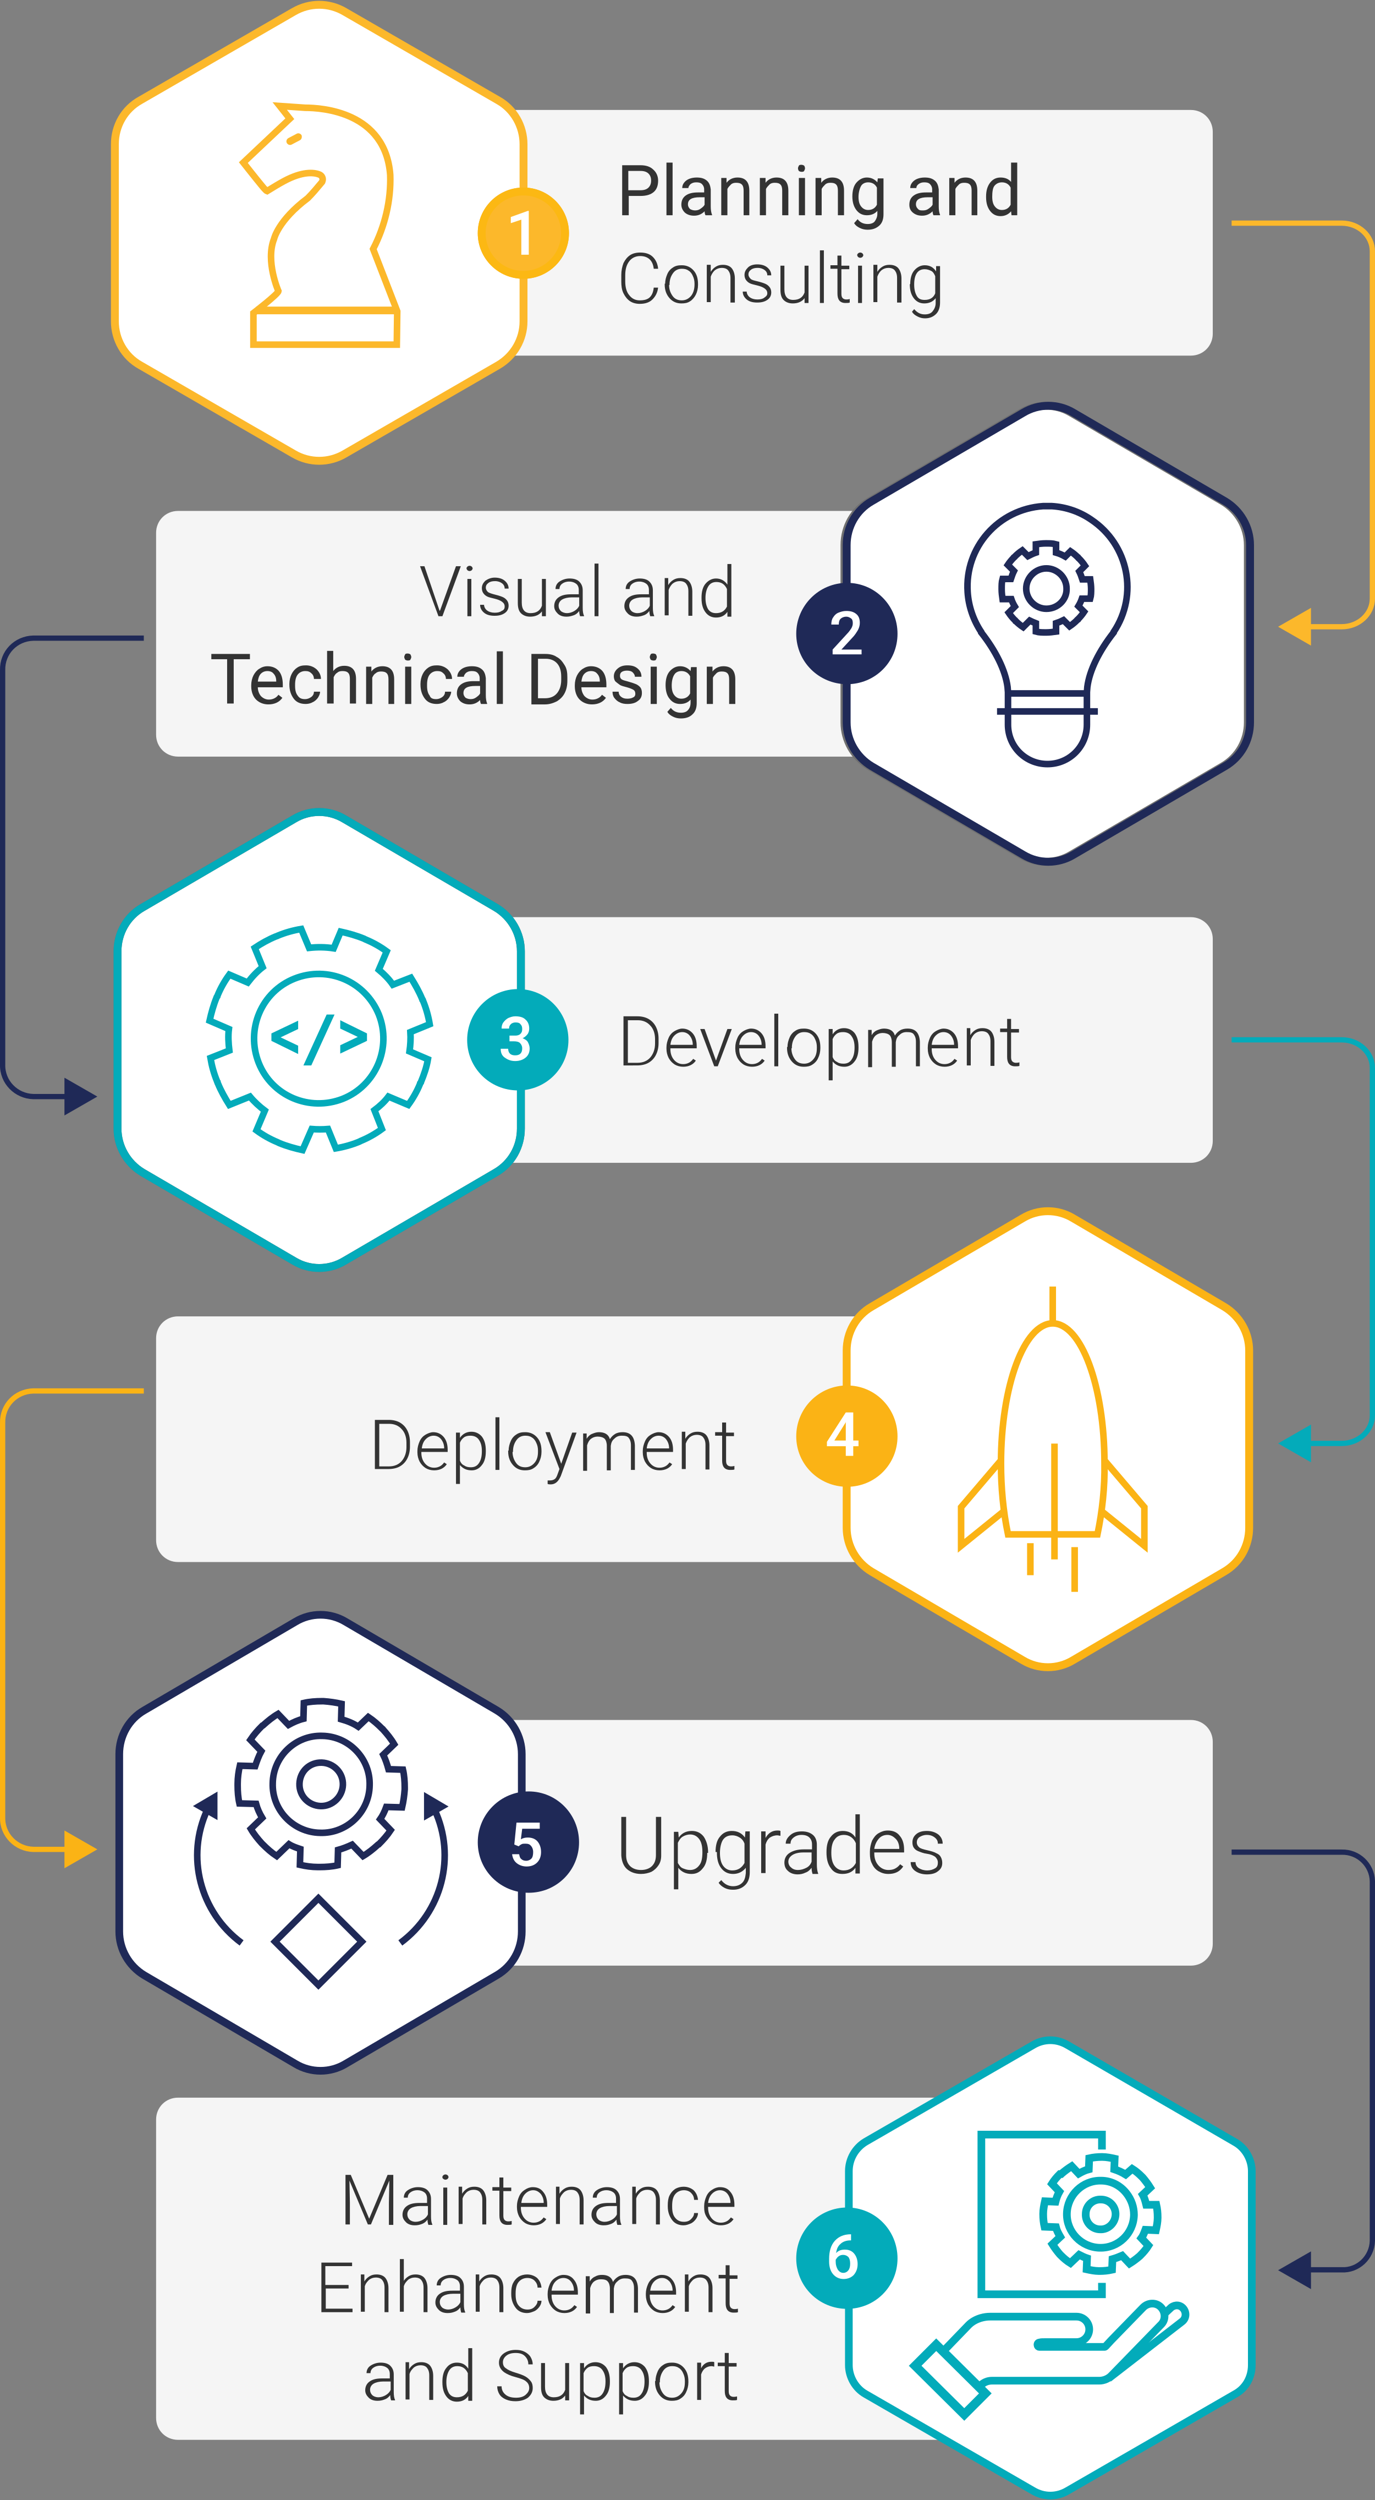 <?xml version="1.0" encoding="utf-8"?>
<!-- Generator: Adobe Illustrator 25.2.0, SVG Export Plug-In . SVG Version: 6.00 Build 0)  -->
<svg version="1.1" id="Layer_1" xmlns="http://www.w3.org/2000/svg" xmlns:xlink="http://www.w3.org/1999/xlink" x="0px" y="0px"
	 viewBox="0 0 313.6 569.9" style="enable-background:new 0 0 313.6 569.9;" xml:space="preserve">
<rect x="0" y="0" width="313.6" height="569.9" fill="#808080" stroke="none"/>
<style type="text/css">
	.st0{fill:#F5F5F5;}
	.st1{enable-background:new    ;}
	.st2{fill:#333333;}
	.st3{fill:#FFFFFF;stroke:#FCB82B;stroke-width:1.8;}
	.st4{fill:#FFFFFF;stroke:#FCB82B;stroke-width:1.5;}
	.st5{fill:none;stroke:#FCB82B;stroke-width:1.75;}
	.st6{fill:#FCB82B;}
	.st7{fill:none;stroke:#FCB813;stroke-width:1.8;}
	.st8{fill:#FFFFFF;}
	.st9{fill:#FFFFFF;stroke:#707070;stroke-width:1.8;}
	.st10{fill:#03ABBA;}
	.st11{fill:none;stroke:#03ABBA;stroke-width:1.5;stroke-miterlimit:10;}
	.st12{fill:none;stroke:#03ABBA;stroke-width:1.8;stroke-miterlimit:10;}
	.st13{fill:#FFFFFF;stroke:#FBB315;stroke-width:1.8;stroke-miterlimit:10;}
	.st14{fill:none;stroke:#FBB315;stroke-width:1.5;stroke-miterlimit:10;}
	.st15{fill:#FBB315;}
	.st16{fill:#FFFFFF;stroke:#1F2957;stroke-width:1.75;stroke-miterlimit:10;}
	.st17{fill:none;stroke:#1F2957;stroke-width:1.5;stroke-miterlimit:10;}
	.st18{fill:#1F2957;}
	.st19{fill:none;stroke:#1F2957;stroke-width:1.8;stroke-miterlimit:10;}
	.st20{fill:none;stroke:#FCB82B;stroke-width:1.2;stroke-miterlimit:10;}
	.st21{fill:none;stroke:#03ABBA;stroke-width:1.2;stroke-miterlimit:10;}
	.st22{fill:none;stroke:#1F2957;stroke-width:1.2;stroke-miterlimit:10;}
	.st23{fill:none;stroke:#FBB315;stroke-width:1.2;stroke-miterlimit:10;}
	.st24{fill:#FFFFFF;stroke:#03ABBA;stroke-width:1.75;stroke-miterlimit:10;}
	.st25{fill:#FFFFFF;stroke:#03ABBA;stroke-width:2.034;stroke-miterlimit:10;}
</style>
<g id="Group_1224" transform="translate(-30.4 -5040.435)">
	<g id="Group_1219">
		<path id="Rectangle_476" class="st0" d="M146,5065.5h156c2.8,0,5,2.2,5,5v46c0,2.8-2.2,5-5,5H146l0,0V5065.5L146,5065.5z"/>
		<g class="st1">
			<path class="st2" d="M173.8,5085v4.5h-1.5v-11.4h4.2c1.2,0,2.2,0.3,2.9,1c0.7,0.6,1.1,1.5,1.1,2.5c0,1.1-0.3,2-1,2.6
				c-0.7,0.6-1.7,0.9-3,0.9H173.8z M173.8,5083.8h2.7c0.8,0,1.4-0.2,1.8-0.6c0.4-0.4,0.6-0.9,0.6-1.6c0-0.7-0.2-1.2-0.6-1.6
				c-0.4-0.4-1-0.6-1.8-0.6h-2.8V5083.8z"/>
			<path class="st2" d="M183.8,5089.5h-1.4v-12h1.4V5089.5z"/>
			<path class="st2" d="M191.3,5089.5c-0.1-0.2-0.2-0.5-0.2-0.9c-0.7,0.7-1.5,1-2.4,1c-0.8,0-1.5-0.2-2.1-0.7
				c-0.5-0.5-0.8-1.1-0.8-1.8c0-0.9,0.3-1.6,1-2.1c0.7-0.5,1.6-0.7,2.8-0.7h1.4v-0.7c0-0.5-0.2-0.9-0.5-1.2s-0.7-0.4-1.3-0.4
				c-0.5,0-0.9,0.1-1.3,0.4c-0.3,0.3-0.5,0.6-0.5,0.9H186c0-0.4,0.1-0.8,0.4-1.2c0.3-0.4,0.7-0.7,1.2-0.9c0.5-0.2,1.1-0.3,1.7-0.3
				c1,0,1.7,0.2,2.3,0.7s0.8,1.2,0.9,2v3.9c0,0.8,0.1,1.4,0.3,1.9v0.1H191.3z M188.9,5088.4c0.5,0,0.9-0.1,1.3-0.4s0.7-0.5,0.9-0.9
				v-1.7h-1.1c-1.8,0-2.7,0.5-2.7,1.6c0,0.5,0.2,0.8,0.5,1.1C188,5088.2,188.4,5088.4,188.9,5088.4z"/>
			<path class="st2" d="M196.1,5081l0,1.1c0.6-0.8,1.5-1.2,2.5-1.2c1.8,0,2.7,1,2.7,3v5.6H200v-5.6c0-0.6-0.1-1.1-0.4-1.4
				s-0.7-0.4-1.3-0.4c-0.5,0-0.9,0.1-1.2,0.4s-0.6,0.6-0.8,1v6h-1.4v-8.5H196.1z"/>
			<path class="st2" d="M205,5081l0,1.1c0.6-0.8,1.5-1.2,2.5-1.2c1.8,0,2.7,1,2.7,3v5.6h-1.4v-5.6c0-0.6-0.1-1.1-0.4-1.4
				s-0.7-0.4-1.3-0.4c-0.5,0-0.9,0.1-1.2,0.4s-0.6,0.6-0.8,1v6h-1.4v-8.5H205z"/>
			<path class="st2" d="M212.4,5078.8c0-0.2,0.1-0.4,0.2-0.6s0.4-0.2,0.6-0.2s0.5,0.1,0.6,0.2s0.2,0.4,0.2,0.6s-0.1,0.4-0.2,0.6
				s-0.4,0.2-0.6,0.2s-0.5-0.1-0.6-0.2S212.4,5079,212.4,5078.8z M214,5089.5h-1.4v-8.5h1.4V5089.5z"/>
			<path class="st2" d="M217.7,5081l0,1.1c0.6-0.8,1.5-1.2,2.5-1.2c1.8,0,2.7,1,2.7,3v5.6h-1.4v-5.6c0-0.6-0.1-1.1-0.4-1.4
				s-0.7-0.4-1.3-0.4c-0.5,0-0.9,0.1-1.2,0.4s-0.6,0.6-0.8,1v6h-1.4v-8.5H217.7z"/>
			<path class="st2" d="M224.8,5085.2c0-1.3,0.3-2.4,0.9-3.1s1.4-1.2,2.4-1.2c1,0,1.8,0.4,2.4,1.1l0.1-0.9h1.3v8.2
				c0,1.1-0.3,2-1,2.6s-1.5,0.9-2.6,0.9c-0.6,0-1.2-0.1-1.8-0.4s-1-0.6-1.3-1.1l0.8-0.9c0.6,0.8,1.4,1.1,2.3,1.1
				c0.7,0,1.3-0.2,1.6-0.6s0.6-1,0.6-1.7v-0.7c-0.6,0.7-1.4,1-2.4,1c-1,0-1.8-0.4-2.4-1.2S224.8,5086.5,224.8,5085.2z M226.2,5085.3
				c0,1,0.2,1.7,0.6,2.2s0.9,0.8,1.6,0.8c0.9,0,1.6-0.4,2-1.2v-3.9c-0.4-0.8-1.1-1.2-2-1.2c-0.7,0-1.3,0.3-1.6,0.8
				S226.2,5084.3,226.2,5085.3z"/>
			<path class="st2" d="M243.3,5089.5c-0.1-0.2-0.2-0.5-0.2-0.9c-0.7,0.7-1.5,1-2.4,1c-0.8,0-1.5-0.2-2.1-0.7s-0.8-1.1-0.8-1.8
				c0-0.9,0.3-1.6,1-2.1s1.6-0.7,2.8-0.7h1.4v-0.7c0-0.5-0.2-0.9-0.5-1.2s-0.7-0.4-1.3-0.4c-0.5,0-0.9,0.1-1.3,0.4s-0.5,0.6-0.5,0.9
				H238c0-0.4,0.1-0.8,0.4-1.2s0.7-0.7,1.2-0.9s1.1-0.3,1.7-0.3c1,0,1.7,0.2,2.3,0.7s0.8,1.2,0.9,2v3.9c0,0.8,0.1,1.4,0.3,1.9v0.1
				H243.3z M240.9,5088.4c0.5,0,0.9-0.1,1.3-0.4s0.7-0.5,0.9-0.9v-1.7h-1.1c-1.8,0-2.7,0.5-2.7,1.6c0,0.5,0.2,0.8,0.5,1.1
				S240.4,5088.4,240.9,5088.4z"/>
			<path class="st2" d="M248.1,5081l0,1.1c0.6-0.8,1.5-1.2,2.5-1.2c1.8,0,2.7,1,2.7,3v5.6H252v-5.6c0-0.6-0.1-1.1-0.4-1.4
				s-0.7-0.4-1.3-0.4c-0.5,0-0.9,0.1-1.2,0.4s-0.6,0.6-0.8,1v6h-1.4v-8.5H248.1z"/>
			<path class="st2" d="M255.3,5085.2c0-1.3,0.3-2.3,0.9-3.1s1.4-1.2,2.4-1.2c1,0,1.8,0.3,2.4,1v-4.4h1.4v12h-1.3l-0.1-0.9
				c-0.6,0.7-1.4,1.1-2.4,1.1c-1,0-1.8-0.4-2.4-1.2s-0.9-1.8-0.9-3.1V5085.2z M256.7,5085.3c0,1,0.2,1.7,0.6,2.2s0.9,0.8,1.6,0.8
				c0.9,0,1.6-0.4,2-1.2v-3.9c-0.4-0.8-1.1-1.2-2-1.2c-0.7,0-1.3,0.3-1.7,0.8S256.7,5084.3,256.7,5085.3z"/>
		</g>
		<g class="st1">
			<path class="st2" d="M180.5,5105.9c-0.1,1.2-0.6,2.1-1.3,2.8s-1.7,1-2.9,1c-0.8,0-1.6-0.2-2.2-0.6s-1.1-1-1.5-1.8
				c-0.4-0.8-0.5-1.7-0.5-2.7v-1.5c0-1,0.2-1.9,0.5-2.7c0.4-0.8,0.9-1.4,1.5-1.8s1.4-0.6,2.3-0.6c1.2,0,2.2,0.3,2.9,1
				c0.7,0.7,1.1,1.6,1.2,2.7h-1c-0.2-1.9-1.3-2.9-3.1-2.9c-1,0-1.9,0.4-2.5,1.2c-0.6,0.8-0.9,1.8-0.9,3.2v1.4c0,1.3,0.3,2.4,0.9,3.1
				c0.6,0.8,1.4,1.2,2.4,1.2c1,0,1.8-0.2,2.3-0.7c0.5-0.5,0.8-1.2,0.9-2.2H180.5z"/>
			<path class="st2" d="M182.1,5105.1c0-0.8,0.2-1.5,0.5-2.2c0.3-0.7,0.8-1.2,1.3-1.5c0.6-0.4,1.2-0.5,2-0.5c1.1,0,2,0.4,2.7,1.2
				c0.7,0.8,1,1.8,1,3.1v0.2c0,0.8-0.2,1.6-0.5,2.2s-0.8,1.2-1.3,1.5c-0.6,0.4-1.2,0.5-2,0.5c-1.1,0-2-0.4-2.7-1.2
				c-0.7-0.8-1.1-1.8-1.1-3.1V5105.1z M183,5105.4c0,1,0.3,1.8,0.8,2.5s1.2,1,2.1,1c0.8,0,1.5-0.3,2.1-1c0.5-0.6,0.8-1.5,0.8-2.6
				v-0.2c0-0.6-0.1-1.2-0.4-1.8c-0.2-0.5-0.6-1-1-1.2c-0.4-0.3-0.9-0.4-1.5-0.4c-0.8,0-1.5,0.3-2,1c-0.5,0.7-0.8,1.5-0.8,2.6V5105.4
				z"/>
			<path class="st2" d="M192.5,5101l0,1.4c0.3-0.5,0.7-0.9,1.2-1.2s1-0.4,1.6-0.4c0.9,0,1.6,0.3,2,0.8s0.7,1.3,0.7,2.3v5.5H197v-5.6
				c0-0.8-0.2-1.3-0.5-1.7s-0.8-0.6-1.5-0.6c-0.6,0-1.1,0.2-1.5,0.5s-0.8,0.9-1,1.5v5.8h-0.9v-8.5H192.5z"/>
			<path class="st2" d="M205.4,5107.3c0-0.5-0.2-0.8-0.6-1.1s-0.9-0.5-1.7-0.7s-1.3-0.3-1.7-0.5s-0.7-0.5-0.9-0.8s-0.3-0.7-0.3-1.1
				c0-0.7,0.3-1.2,0.8-1.7s1.3-0.7,2.1-0.7c0.9,0,1.7,0.2,2.3,0.7s0.9,1.1,0.9,1.8h-0.9c0-0.5-0.2-0.9-0.6-1.2s-0.9-0.5-1.6-0.5
				c-0.6,0-1.1,0.1-1.5,0.4s-0.6,0.6-0.6,1.1c0,0.4,0.2,0.7,0.5,1s0.9,0.4,1.7,0.6s1.4,0.4,1.8,0.6s0.7,0.5,0.9,0.8s0.3,0.7,0.3,1.1
				c0,0.7-0.3,1.3-0.9,1.7s-1.3,0.6-2.3,0.6c-1,0-1.8-0.2-2.4-0.7s-0.9-1.1-0.9-1.8h0.9c0,0.5,0.3,1,0.7,1.3s1,0.5,1.7,0.5
				c0.7,0,1.2-0.1,1.6-0.4S205.4,5107.8,205.4,5107.3z"/>
			<path class="st2" d="M213.9,5108.4c-0.6,0.8-1.5,1.2-2.7,1.2c-0.9,0-1.6-0.3-2.1-0.8s-0.7-1.3-0.7-2.3v-5.5h0.9v5.4
				c0,1.6,0.7,2.4,2,2.4c1.4,0,2.2-0.6,2.6-1.7v-6.1h0.9v8.5h-0.9L213.9,5108.4z"/>
			<path class="st2" d="M218.3,5109.5h-0.9v-12h0.9V5109.5z"/>
			<path class="st2" d="M222.3,5098.8v2.2h1.8v0.8h-1.8v5.6c0,0.5,0.1,0.8,0.3,1s0.5,0.3,0.8,0.3c0.2,0,0.4,0,0.8-0.1l0,0.8
				c-0.2,0.1-0.6,0.1-1,0.1c-0.6,0-1.1-0.2-1.4-0.6s-0.4-0.9-0.4-1.6v-5.6h-1.6v-0.8h1.6v-2.2H222.3z"/>
			<path class="st2" d="M225.9,5098.6c0-0.2,0.1-0.3,0.2-0.4c0.1-0.1,0.3-0.2,0.5-0.2s0.4,0.1,0.5,0.2c0.1,0.1,0.2,0.3,0.2,0.4
				s-0.1,0.3-0.2,0.4s-0.3,0.2-0.5,0.2s-0.4-0.1-0.5-0.2S225.9,5098.7,225.9,5098.6z M227,5109.5h-0.9v-8.5h0.9V5109.5z"/>
			<path class="st2" d="M230.5,5101l0,1.4c0.3-0.5,0.7-0.9,1.2-1.2s1-0.4,1.6-0.4c0.9,0,1.6,0.3,2,0.8s0.7,1.3,0.7,2.3v5.5H235v-5.6
				c0-0.8-0.2-1.3-0.5-1.7s-0.8-0.6-1.5-0.6c-0.6,0-1.1,0.2-1.5,0.5s-0.8,0.9-1,1.5v5.8h-0.9v-8.5H230.5z"/>
			<path class="st2" d="M238,5105.2c0-1.3,0.3-2.4,0.9-3.1s1.4-1.2,2.4-1.2c1.2,0,2,0.5,2.6,1.4l0-1.2h0.9v8.3c0,1.1-0.3,2-0.9,2.6
				s-1.4,1-2.5,1c-0.6,0-1.1-0.1-1.7-0.4s-1-0.6-1.3-1.1l0.5-0.6c0.7,0.8,1.4,1.2,2.4,1.2c0.8,0,1.4-0.2,1.8-0.7s0.7-1.1,0.7-1.9
				v-1.1c-0.6,0.8-1.5,1.2-2.6,1.2c-1,0-1.8-0.4-2.4-1.2s-0.9-1.8-0.9-3.2V5105.2z M238.9,5105.3c0,1.1,0.2,1.9,0.6,2.6
				s1,0.9,1.8,0.9c1.2,0,2-0.5,2.4-1.5v-3.9c-0.2-0.5-0.5-1-0.9-1.2s-0.9-0.4-1.5-0.4c-0.8,0-1.4,0.3-1.8,0.9
				S238.9,5104.1,238.9,5105.3z"/>
		</g>
		<path id="Path_3791" class="st3" d="M56.6,5073.3v40.4c0,4.1,2.2,8,5.8,10l35,20.2c3.6,2.1,8,2.1,11.6,0l35-20.2
			c3.6-2.1,5.8-5.9,5.8-10v-40.4c0-4.1-2.2-8-5.8-10l-35-20.2c-3.6-2.1-8-2.1-11.6,0l-35,20.2C58.8,5065.3,56.6,5069.1,56.6,5073.3z
			"/>
		<g id="Group_1200" transform="translate(-8 2)">
			<path id="Path_3891" class="st4" d="M123.5,5095.2c2.7-5.2,4.1-11.1,3.9-16.9c-1.1-14.4-15.6-15.3-19.4-15.3l-5.8-0.4l2.3,2.9
				l-10.6,10c0,0,3,3.8,4,5c1.1,1.4,1.4,1.5,1.4,1.5c1.3-0.8,2.6-1.6,3.9-2.3c4.1-2.2,6.7-2,8-1.5c0.6,0.2,1,0.9,0.7,1.6
				c0,0.1-0.1,0.2-0.2,0.3c-1,1.2-2,2.4-3.1,3.5c-6.8,5.1-7.7,9.3-7.7,9.3c-2,5.1,1,11.9,1,11.9c-0.1,0.7-5.7,5-5.7,5v7.2h32.7
				l0.1-7.6L123.5,5095.2z"/>
			<line id="Line_192" class="st5" x1="128.8" y1="5109.2" x2="96.8" y2="5109.2"/>
			<path id="Path_3892" class="st6" d="M106.8,5070.4l-1.9,1c-0.4,0.2-0.9,0-1.1-0.4c-0.2-0.4,0-0.9,0.4-1.1c0,0,0,0,0,0l1.9-1
				c0.4-0.2,0.9,0,1.1,0.4C107.3,5069.7,107.2,5070.2,106.8,5070.4L106.8,5070.4z"/>
		</g>
		<g id="Ellipse_186" transform="translate(139.365 5083.188)">
			<ellipse class="st6" cx="10.4" cy="10.4" rx="10.4" ry="10.4"/>
			<ellipse class="st7" cx="10.4" cy="10.4" rx="9.5" ry="9.5"/>
		</g>
		<g class="st1">
			<path class="st8" d="M151,5098.5h-1.7v-8l-2.4,0.8v-1.4l3.9-1.4h0.2V5098.5z"/>
		</g>
	</g>
	<g id="Group_1217" transform="translate(0 -12)">
		<path id="Rectangle_477" class="st0" d="M146,5261.5h156c2.8,0,5,2.2,5,5v46c0,2.8-2.2,5-5,5H146l0,0V5261.5L146,5261.5z"/>
		<path id="Path_3785" class="st9" d="M57.2,5269.3v40.4c0,4.1,2.2,7.9,5.7,10l34.6,20.2c3.5,2.1,7.9,2.1,11.4,0l34.6-20.2
			c3.6-2.1,5.7-5.9,5.7-10v-40.4c0-4.1-2.2-7.9-5.7-10l-34.6-20.2c-3.5-2.1-7.9-2.1-11.4,0l-34.6,20.2
			C59.4,5261.3,57.2,5265.1,57.2,5269.3z"/>
		<g id="Group_1198" transform="translate(-8 -18)">
			<path id="Path_3786" class="st10" d="M100.3,5307.7v-1.7l6.1-2.9v1.9l-4,1.9l4,1.9v1.9L100.3,5307.7z"/>
			<path id="Path_3787" class="st10" d="M112.9,5301.7h1.8l-5.3,11.6h-1.8L112.9,5301.7z"/>
			<path id="Path_3788" class="st10" d="M122.1,5306v1.7l-6.1,2.9v-1.9l4-1.9l-4-1.9v-1.9L122.1,5306z"/>
			<path id="Path_3789" class="st11" d="M132,5305.7l4.4-1.8c-0.3-1.8-0.8-3.6-1.5-5.3c0-0.1-0.1-0.2-0.1-0.2s0-0.2-0.1-0.2
				c-0.7-1.7-1.6-3.3-2.6-4.9l-4.1,1.6c-0.9-1.3-2-2.4-3.2-3.4l1.8-4.2c-1.5-1.1-3.1-2-4.8-2.7l-0.2-0.1l-0.2-0.1
				c-1.7-0.7-3.5-1.2-5.3-1.6l-1.6,3.8c-1.9-0.3-3.8-0.3-5.6-0.1l-1.8-4.3c-1.8,0.3-3.6,0.8-5.3,1.5l-0.2,0.1l-0.3,0.1
				c-1.7,0.7-3.3,1.6-4.8,2.6l1.8,4.4c-1.3,1-2.4,2.2-3.4,3.5l-4.2-1.8c-1.1,1.5-2,3.1-2.7,4.8c0,0.1,0,0.2-0.1,0.2
				c-0.1,0.1-0.1,0.2-0.1,0.2c-0.7,1.7-1.2,3.5-1.6,5.3l4.4,1.9c-0.2,1.6-0.1,3.2,0.1,4.9l-4.3,1.7c0.3,1.8,0.8,3.6,1.5,5.3
				c0,0.1,0.1,0.2,0.1,0.2s0,0.2,0.1,0.3c0.7,1.7,1.6,3.3,2.6,4.9l4.7-1.9c1,1.2,2.2,2.3,3.4,3.2l-1.9,4.5c1.5,1.1,3.1,2,4.8,2.7
				l0.2,0.1l0.2,0.1c1.7,0.7,3.5,1.2,5.3,1.6l2.1-4.8c1.2,0.1,2.5,0.1,3.7,0l1.8,4.4c1.8-0.3,3.6-0.8,5.3-1.5l0.2-0.1l0.2-0.1
				c1.7-0.7,3.3-1.6,4.8-2.7l-1.7-4.3c1.2-0.9,2.3-1.9,3.2-3.1l4.5,1.9c1.1-1.5,2-3.1,2.7-4.8c0-0.1,0-0.2,0.1-0.2
				c0.1-0.1,0.1-0.1,0.1-0.2c0.7-1.7,1.3-3.4,1.6-5.2l-4.2-1.8C132,5308.7,132.1,5307.2,132,5305.7z M116.6,5320.9
				c-7.6,3-16.2-0.6-19.2-8.2c-3-7.6,0.6-16.2,8.2-19.2c7.6-3,16.1,0.6,19.2,8.2l0,0C127.8,5309.3,124.1,5317.9,116.6,5320.9
				L116.6,5320.9z"/>
		</g>
		<path id="Path_3790" class="st12" d="M57.2,5269.3v40.4c0,4.1,2.2,7.9,5.7,10l34.6,20.2c3.5,2.1,7.9,2.1,11.4,0l34.6-20.2
			c3.6-2.1,5.7-5.9,5.7-10v-40.4c0-4.1-2.2-7.9-5.7-10l-34.6-20.2c-3.5-2.1-7.9-2.1-11.4,0l-34.6,20.2
			C59.4,5261.3,57.2,5265.1,57.2,5269.3z"/>
		<g id="Path_3909" transform="translate(136.945 5277.895)">
			<path class="st10" d="M11.6,22.2c-5.9,0-10.7-4.8-10.7-10.7S5.7,0.9,11.6,0.9s10.7,4.8,10.7,10.7S17.5,22.2,11.6,22.2z"/>
			<path class="st10" d="M11.6,1.8c-5.4,0-9.8,4.4-9.8,9.8s4.4,9.8,9.8,9.8s9.8-4.4,9.8-9.8S17,1.8,11.6,1.8 M11.6,0
				C18,0,23.1,5.2,23.1,11.6S18,23.1,11.6,23.1S0,18,0,11.6S5.2,0,11.6,0z"/>
		</g>
		<g class="st1">
			<path class="st8" d="M146.9,5288.5h1c0.5,0,0.9-0.1,1.2-0.4s0.4-0.6,0.4-1.1c0-0.5-0.1-0.8-0.4-1.1c-0.2-0.3-0.6-0.4-1.1-0.4
				c-0.4,0-0.8,0.1-1.1,0.4c-0.3,0.3-0.4,0.6-0.4,1h-1.7c0-0.5,0.1-1,0.4-1.4s0.6-0.7,1.1-1c0.5-0.2,1-0.4,1.6-0.4
				c1,0,1.8,0.2,2.3,0.7c0.6,0.5,0.9,1.2,0.9,2.1c0,0.4-0.1,0.9-0.4,1.3c-0.3,0.4-0.7,0.7-1.1,0.9c0.5,0.2,1,0.5,1.2,0.9
				s0.4,0.9,0.4,1.4c0,0.9-0.3,1.6-0.9,2.1s-1.4,0.8-2.4,0.8c-1,0-1.7-0.3-2.4-0.8s-0.9-1.2-0.9-2h1.7c0,0.4,0.1,0.8,0.4,1.1
				s0.7,0.4,1.2,0.4c0.5,0,0.9-0.1,1.2-0.4s0.4-0.7,0.4-1.2c0-0.5-0.2-0.9-0.5-1.2s-0.8-0.4-1.4-0.4h-1V5288.5z"/>
		</g>
		<g class="st1">
			<path class="st2" d="M172.6,5295.5v-11.4h3.2c0.9,0,1.8,0.2,2.5,0.6c0.7,0.4,1.3,1,1.7,1.8s0.6,1.7,0.6,2.7v1
				c0,1-0.2,1.9-0.6,2.7c-0.4,0.8-1,1.4-1.7,1.8c-0.7,0.4-1.6,0.6-2.6,0.6H172.6z M173.6,5284.9v9.8h2.2c1.2,0,2.2-0.4,2.9-1.2
				c0.7-0.8,1.1-1.9,1.1-3.2v-1c0-1.3-0.4-2.4-1.1-3.1c-0.7-0.8-1.7-1.2-2.8-1.2H173.6z"/>
			<path class="st2" d="M186.2,5295.6c-0.7,0-1.4-0.2-1.9-0.5c-0.6-0.4-1-0.8-1.4-1.5c-0.3-0.6-0.5-1.3-0.5-2.1v-0.3
				c0-0.8,0.2-1.5,0.5-2.2c0.3-0.7,0.8-1.2,1.3-1.5s1.2-0.6,1.8-0.6c1,0,1.8,0.4,2.4,1.1s0.9,1.7,0.9,2.9v0.5h-6v0.2
				c0,1,0.3,1.8,0.8,2.4c0.5,0.6,1.2,1,2.1,1c0.5,0,0.9-0.1,1.3-0.3s0.7-0.5,1-0.9l0.6,0.4C188.5,5295.1,187.5,5295.6,186.2,5295.6z
				 M186,5287.7c-0.7,0-1.3,0.3-1.8,0.8c-0.5,0.5-0.8,1.2-0.9,2.1h5.1v-0.1c0-0.8-0.3-1.5-0.7-2S186.7,5287.7,186,5287.7z"/>
			<path class="st2" d="M193.7,5294.2l2.6-7.2h1l-3.2,8.5h-0.8l-3.2-8.5h1L193.7,5294.2z"/>
			<path class="st2" d="M201.9,5295.6c-0.7,0-1.4-0.2-1.9-0.5c-0.6-0.4-1-0.8-1.4-1.5c-0.3-0.6-0.5-1.3-0.5-2.1v-0.3
				c0-0.8,0.2-1.5,0.5-2.2c0.3-0.7,0.8-1.2,1.3-1.5s1.2-0.6,1.8-0.6c1,0,1.8,0.4,2.4,1.1s0.9,1.7,0.9,2.9v0.5h-6v0.2
				c0,1,0.3,1.8,0.8,2.4c0.5,0.6,1.2,1,2.1,1c0.5,0,0.9-0.1,1.3-0.3s0.7-0.5,1-0.9l0.6,0.4C204.2,5295.1,203.2,5295.6,201.9,5295.6z
				 M201.7,5287.7c-0.7,0-1.3,0.3-1.8,0.8c-0.5,0.5-0.8,1.2-0.9,2.1h5.1v-0.1c0-0.8-0.3-1.5-0.7-2S202.4,5287.7,201.7,5287.7z"/>
			<path class="st2" d="M207.9,5295.5H207v-12h0.9V5295.5z"/>
			<path class="st2" d="M210,5291.1c0-0.8,0.2-1.5,0.5-2.2c0.3-0.7,0.8-1.2,1.3-1.5c0.6-0.4,1.2-0.5,2-0.5c1.1,0,2,0.4,2.7,1.2
				c0.7,0.8,1,1.8,1,3.1v0.2c0,0.8-0.2,1.6-0.5,2.2c-0.3,0.7-0.8,1.2-1.3,1.5c-0.6,0.4-1.2,0.5-2,0.5c-1.1,0-2-0.4-2.7-1.2
				c-0.7-0.8-1.1-1.8-1.1-3.1V5291.1z M210.9,5291.4c0,1,0.3,1.8,0.8,2.5s1.2,1,2.1,1c0.8,0,1.5-0.3,2.1-1s0.8-1.5,0.8-2.6v-0.2
				c0-0.6-0.1-1.2-0.4-1.8c-0.2-0.5-0.6-1-1-1.2c-0.4-0.3-0.9-0.4-1.5-0.4c-0.8,0-1.5,0.3-2,1c-0.5,0.7-0.8,1.5-0.8,2.6V5291.4z"/>
			<path class="st2" d="M226.2,5291.3c0,1.3-0.3,2.4-0.9,3.1c-0.6,0.8-1.4,1.2-2.3,1.2c-1.2,0-2-0.4-2.7-1.2v4.3h-0.9V5287h0.9
				l0,1.2c0.6-0.9,1.5-1.4,2.6-1.4c1,0,1.8,0.4,2.4,1.1c0.6,0.8,0.9,1.8,0.9,3.2V5291.3z M225.3,5291.2c0-1.1-0.2-1.9-0.7-2.6
				c-0.4-0.6-1.1-0.9-1.9-0.9c-0.6,0-1.1,0.1-1.5,0.4c-0.4,0.3-0.7,0.7-0.9,1.2v4.1c0.2,0.5,0.5,0.9,1,1.1c0.4,0.3,0.9,0.4,1.5,0.4
				c0.8,0,1.4-0.3,1.8-0.9C225.1,5293.3,225.3,5292.4,225.3,5291.2z"/>
			<path class="st2" d="M229.2,5287l0,1.4c0.3-0.5,0.7-0.9,1.2-1.1s1-0.4,1.6-0.4c1.3,0,2.2,0.5,2.5,1.6c0.3-0.5,0.7-0.9,1.2-1.2
				c0.5-0.3,1.1-0.4,1.7-0.4c1.8,0,2.7,1,2.8,3v5.6h-0.9v-5.6c0-0.8-0.2-1.3-0.5-1.7s-0.8-0.5-1.6-0.5c-0.7,0-1.2,0.2-1.7,0.7
				c-0.5,0.4-0.7,0.9-0.8,1.6v5.6h-0.9v-5.6c0-0.7-0.2-1.3-0.5-1.6s-0.9-0.5-1.6-0.5c-0.6,0-1.1,0.2-1.5,0.5s-0.7,0.8-0.9,1.5v5.8
				h-0.9v-8.5H229.2z"/>
			<path class="st2" d="M245.8,5295.6c-0.7,0-1.4-0.2-1.9-0.5c-0.6-0.4-1-0.8-1.4-1.5c-0.3-0.6-0.5-1.3-0.5-2.1v-0.3
				c0-0.8,0.2-1.5,0.5-2.2c0.3-0.7,0.8-1.2,1.3-1.5s1.2-0.6,1.8-0.6c1,0,1.8,0.4,2.4,1.1s0.9,1.7,0.9,2.9v0.5h-6v0.2
				c0,1,0.3,1.8,0.8,2.4c0.5,0.6,1.2,1,2.1,1c0.5,0,0.9-0.1,1.3-0.3s0.7-0.5,1-0.9l0.6,0.4C248.1,5295.1,247.1,5295.6,245.8,5295.6z
				 M245.6,5287.7c-0.7,0-1.3,0.3-1.8,0.8c-0.5,0.5-0.8,1.2-0.9,2.1h5.1v-0.1c0-0.8-0.3-1.5-0.7-2S246.3,5287.7,245.6,5287.7z"/>
			<path class="st2" d="M251.7,5287l0,1.4c0.3-0.5,0.7-0.9,1.2-1.2c0.5-0.3,1-0.4,1.6-0.4c0.9,0,1.6,0.3,2,0.8
				c0.4,0.5,0.7,1.3,0.7,2.3v5.5h-0.9v-5.6c0-0.8-0.2-1.3-0.5-1.7c-0.3-0.4-0.8-0.6-1.5-0.6c-0.6,0-1.1,0.2-1.5,0.5s-0.8,0.9-1,1.5
				v5.8h-0.9v-8.5H251.7z"/>
			<path class="st2" d="M261,5284.8v2.2h1.8v0.8H261v5.6c0,0.5,0.1,0.8,0.3,1c0.2,0.2,0.5,0.3,0.8,0.3c0.2,0,0.4,0,0.8-0.1l0,0.8
				c-0.2,0.1-0.6,0.1-1,0.1c-0.6,0-1.1-0.2-1.4-0.6c-0.3-0.4-0.4-0.9-0.4-1.6v-5.6h-1.6v-0.8h1.6v-2.2H261z"/>
		</g>
	</g>
	<g id="Group_1216" transform="translate(0 -19)">
		<path id="Rectangle_479" class="st0" d="M71,5359.5h156l0,0v56l0,0H71c-2.8,0-5-2.2-5-5v-46C66,5361.7,68.2,5359.5,71,5359.5z"/>
		<path id="Path_3801" class="st13" d="M223.5,5367.3v40.4c0,4.1,2.2,7.9,5.7,10l34.5,20.2c3.5,2.1,7.9,2.1,11.4,0l34.5-20.2
			c3.6-2.1,5.7-5.9,5.7-10v-40.4c0-4.1-2.2-7.9-5.7-10l-34.5-20.2c-3.5-2.1-7.9-2.1-11.4,0l-34.5,20.2
			C225.7,5359.3,223.5,5363.1,223.5,5367.3z"/>
		<g id="Group_1197" transform="translate(-8 -28)">
			<path id="Path_3802" class="st14" d="M267.5,5431.8l-9.9,8v-8.8l9.2-10.8"/>
			<path id="Path_3803" class="st14" d="M290.2,5420.2l9.2,10.8v8.8l-9.9-8"/>
			<path id="Path_3804" class="st14" d="M288.7,5437.2c1.1-5.3,1.7-10.8,1.6-16.2c0-17.6-5.3-31.9-11.8-31.9s-11.8,14.3-11.8,31.9
				c0,5.5,0.5,10.9,1.6,16.2H288.7z"/>
			<line id="Line_137" class="st14" x1="278.5" y1="5380.7" x2="278.5" y2="5388.7"/>
			<line id="Line_138" class="st14" x1="273.4" y1="5439.2" x2="273.4" y2="5446.5"/>
			<line id="Line_139" class="st14" x1="283.5" y1="5440.1" x2="283.5" y2="5450.3"/>
			<line id="Line_140" class="st14" x1="278.9" y1="5416.5" x2="278.9" y2="5442.9"/>
		</g>
		<g id="Path_3908" transform="translate(212 5375.249)">
			<path class="st15" d="M11.6,22.2c-5.9,0-10.7-4.8-10.7-10.7S5.7,0.9,11.6,0.9s10.7,4.8,10.7,10.7S17.5,22.2,11.6,22.2z"/>
			<path class="st15" d="M11.6,1.8c-5.4,0-9.8,4.4-9.8,9.8s4.4,9.8,9.8,9.8s9.8-4.4,9.8-9.8S17,1.8,11.6,1.8 M11.6,0
				C18,0,23.1,5.2,23.1,11.6S18,23.1,11.6,23.1S0,18,0,11.6S5.2,0,11.6,0z"/>
		</g>
		<g class="st1">
			<path class="st8" d="M225,5387.8h1.2v1.3H225v2.2h-1.7v-2.2H219l0-1l4.3-6.7h1.7V5387.8z M220.7,5387.8h2.6v-4.2l-0.1,0.2
				L220.7,5387.8z"/>
		</g>
		<g class="st1">
			<path class="st2" d="M115.9,5394.5v-11.4h3.2c0.9,0,1.8,0.2,2.5,0.6c0.7,0.4,1.3,1,1.7,1.8s0.6,1.7,0.6,2.7v1
				c0,1-0.2,1.9-0.6,2.7c-0.4,0.8-1,1.4-1.7,1.8c-0.7,0.4-1.6,0.6-2.6,0.6H115.9z M116.9,5383.9v9.8h2.2c1.2,0,2.2-0.4,2.9-1.2
				c0.7-0.8,1.1-1.9,1.1-3.2v-1c0-1.3-0.4-2.4-1.1-3.1c-0.7-0.8-1.7-1.2-2.8-1.2H116.9z"/>
			<path class="st2" d="M129.4,5394.6c-0.7,0-1.4-0.2-1.9-0.5c-0.6-0.4-1-0.8-1.4-1.5c-0.3-0.6-0.5-1.3-0.5-2.1v-0.3
				c0-0.8,0.2-1.5,0.5-2.2c0.3-0.7,0.8-1.2,1.3-1.5s1.2-0.6,1.8-0.6c1,0,1.8,0.4,2.4,1.1s0.9,1.7,0.9,2.9v0.5h-6v0.2
				c0,1,0.3,1.8,0.8,2.4c0.5,0.6,1.2,1,2.1,1c0.5,0,0.9-0.1,1.3-0.3s0.7-0.5,1-0.9l0.6,0.4C131.7,5394.1,130.7,5394.6,129.4,5394.6z
				 M129.3,5386.7c-0.7,0-1.3,0.3-1.8,0.8c-0.5,0.5-0.8,1.2-0.9,2.1h5.1v-0.1c0-0.8-0.3-1.5-0.7-2S130,5386.7,129.3,5386.7z"/>
			<path class="st2" d="M141.2,5390.3c0,1.3-0.3,2.4-0.9,3.1c-0.6,0.8-1.4,1.2-2.3,1.2c-1.2,0-2-0.4-2.7-1.2v4.3h-0.9V5386h0.9
				l0,1.2c0.6-0.9,1.5-1.4,2.6-1.4c1,0,1.8,0.4,2.4,1.1c0.6,0.8,0.9,1.8,0.9,3.2V5390.3z M140.3,5390.2c0-1.1-0.2-1.9-0.7-2.6
				c-0.4-0.6-1.1-0.9-1.9-0.9c-0.6,0-1.1,0.1-1.5,0.4c-0.4,0.3-0.7,0.7-0.9,1.2v4.1c0.2,0.5,0.5,0.9,1,1.1c0.4,0.3,0.9,0.4,1.5,0.4
				c0.8,0,1.4-0.3,1.8-0.9C140.1,5392.3,140.3,5391.4,140.3,5390.2z"/>
			<path class="st2" d="M144.3,5394.5h-0.9v-12h0.9V5394.5z"/>
			<path class="st2" d="M146.4,5390.1c0-0.8,0.2-1.5,0.5-2.2c0.3-0.7,0.8-1.2,1.3-1.5c0.6-0.4,1.2-0.5,2-0.5c1.1,0,2,0.4,2.7,1.2
				c0.7,0.8,1,1.8,1,3.1v0.2c0,0.8-0.2,1.6-0.5,2.2c-0.3,0.7-0.8,1.2-1.3,1.5c-0.6,0.4-1.2,0.5-2,0.5c-1.1,0-2-0.4-2.7-1.2
				c-0.7-0.8-1.1-1.8-1.1-3.1V5390.1z M147.3,5390.4c0,1,0.3,1.8,0.8,2.5s1.2,1,2.1,1c0.8,0,1.5-0.3,2.1-1s0.8-1.5,0.8-2.6v-0.2
				c0-0.6-0.1-1.2-0.4-1.8c-0.2-0.5-0.6-1-1-1.2c-0.4-0.3-0.9-0.4-1.5-0.4c-0.8,0-1.5,0.3-2,1c-0.5,0.7-0.8,1.5-0.8,2.6V5390.4z"/>
			<path class="st2" d="M158.4,5393.1l2.5-7.1h1l-3.6,9.9l-0.2,0.4c-0.5,1-1.2,1.5-2.1,1.5c-0.2,0-0.5,0-0.7-0.1l0-0.8l0.5,0
				c0.5,0,0.8-0.1,1.1-0.3c0.3-0.2,0.5-0.6,0.7-1.2l0.4-1.1l-3.2-8.4h1L158.4,5393.1z"/>
			<path class="st2" d="M164.2,5386l0,1.4c0.3-0.5,0.7-0.9,1.2-1.1s1-0.4,1.6-0.4c1.3,0,2.2,0.5,2.5,1.6c0.3-0.5,0.7-0.9,1.2-1.2
				c0.5-0.3,1.1-0.4,1.7-0.4c1.8,0,2.7,1,2.8,3v5.6h-0.9v-5.6c0-0.8-0.2-1.3-0.5-1.7s-0.8-0.5-1.6-0.5c-0.7,0-1.2,0.2-1.7,0.7
				c-0.5,0.4-0.7,0.9-0.8,1.6v5.6h-0.9v-5.6c0-0.7-0.2-1.3-0.5-1.6s-0.9-0.5-1.6-0.5c-0.6,0-1.1,0.2-1.5,0.5s-0.7,0.8-0.9,1.5v5.8
				h-0.9v-8.5H164.2z"/>
			<path class="st2" d="M180.8,5394.6c-0.7,0-1.4-0.2-1.9-0.5c-0.6-0.4-1-0.8-1.4-1.5c-0.3-0.6-0.5-1.3-0.5-2.1v-0.3
				c0-0.8,0.2-1.5,0.5-2.2c0.3-0.7,0.8-1.2,1.3-1.5s1.2-0.6,1.8-0.6c1,0,1.8,0.4,2.4,1.1s0.9,1.7,0.9,2.9v0.5h-6v0.2
				c0,1,0.3,1.8,0.8,2.4c0.5,0.6,1.2,1,2.1,1c0.5,0,0.9-0.1,1.3-0.3s0.7-0.5,1-0.9l0.6,0.4C183.1,5394.1,182.1,5394.6,180.8,5394.6z
				 M180.6,5386.7c-0.7,0-1.3,0.3-1.8,0.8c-0.5,0.5-0.8,1.2-0.9,2.1h5.1v-0.1c0-0.8-0.3-1.5-0.7-2S181.3,5386.7,180.6,5386.7z"/>
			<path class="st2" d="M186.7,5386l0,1.4c0.3-0.5,0.7-0.9,1.2-1.2c0.5-0.3,1-0.4,1.6-0.4c0.9,0,1.6,0.3,2,0.8s0.7,1.3,0.7,2.3v5.5
				h-0.9v-5.6c0-0.8-0.2-1.3-0.5-1.7s-0.8-0.6-1.5-0.6c-0.6,0-1.1,0.2-1.5,0.5s-0.8,0.9-1,1.5v5.8h-0.9v-8.5H186.7z"/>
			<path class="st2" d="M196,5383.8v2.2h1.8v0.8H196v5.6c0,0.5,0.1,0.8,0.3,1s0.5,0.3,0.8,0.3c0.2,0,0.4,0,0.8-0.1l0,0.8
				c-0.2,0.1-0.6,0.1-1,0.1c-0.6,0-1.1-0.2-1.4-0.6s-0.4-0.9-0.4-1.6v-5.6h-1.6v-0.8h1.6v-2.2H196z"/>
		</g>
	</g>
	<g id="Group_1215" transform="translate(0 -23)">
		<path id="Rectangle_478" class="st0" d="M146,5455.5h156c2.8,0,5,2.2,5,5v46c0,2.8-2.2,5-5,5H146l0,0V5455.5L146,5455.5z"/>
		<g class="st1">
			<path class="st2" d="M181.2,5477.7v8.7c0,0.9-0.2,1.6-0.6,2.2s-0.9,1.1-1.6,1.5c-0.7,0.3-1.5,0.5-2.4,0.5c-1.3,0-2.4-0.4-3.2-1.1
				c-0.8-0.7-1.2-1.8-1.3-3.1v-8.8h1.1v8.7c0,1.1,0.3,1.9,0.9,2.5c0.6,0.6,1.5,0.9,2.5,0.9s1.9-0.3,2.5-0.9s0.9-1.4,0.9-2.5v-8.7
				H181.2z"/>
			<path class="st2" d="M191.7,5485.8c0,1.5-0.3,2.7-1,3.5c-0.7,0.9-1.5,1.3-2.6,1.3c-1.3,0-2.3-0.5-3-1.4v4.9h-1V5481h1l0.1,1.3
				c0.7-1,1.7-1.5,3-1.5c1.1,0,2,0.4,2.7,1.3c0.6,0.9,1,2.1,1,3.6V5485.8z M190.6,5485.6c0-1.2-0.2-2.2-0.7-2.9s-1.2-1.1-2.1-1.1
				c-0.6,0-1.2,0.2-1.7,0.5s-0.8,0.8-1.1,1.4v4.6c0.3,0.5,0.6,1,1.1,1.2s1,0.4,1.7,0.4c0.9,0,1.6-0.4,2.1-1.1
				C190.4,5488,190.6,5487,190.6,5485.6z"/>
			<path class="st2" d="M193.6,5485.6c0-1.5,0.3-2.7,1-3.5c0.7-0.9,1.6-1.3,2.7-1.3c1.3,0,2.3,0.5,3,1.5l0.1-1.4h1v9.3
				c0,1.2-0.3,2.2-1,2.9s-1.6,1.1-2.8,1.1c-0.7,0-1.3-0.1-1.9-0.4c-0.6-0.3-1.1-0.7-1.4-1.2l0.6-0.6c0.7,0.9,1.6,1.4,2.7,1.4
				c0.9,0,1.6-0.3,2.1-0.8c0.5-0.5,0.7-1.2,0.8-2.2v-1.2c-0.7,0.9-1.7,1.4-2.9,1.4c-1.1,0-2-0.4-2.7-1.3s-1-2.1-1-3.6V5485.6z
				 M194.6,5485.8c0,1.2,0.2,2.2,0.7,2.9c0.5,0.7,1.2,1.1,2.1,1.1c1.3,0,2.2-0.6,2.8-1.7v-4.4c-0.2-0.6-0.6-1.1-1.1-1.4
				c-0.5-0.3-1-0.5-1.7-0.5c-0.9,0-1.6,0.3-2.1,1C194.9,5483.4,194.6,5484.5,194.6,5485.8z"/>
			<path class="st2" d="M208.4,5481.9c-0.2,0-0.5-0.1-0.7-0.1c-0.7,0-1.2,0.2-1.7,0.5c-0.5,0.4-0.8,0.9-1,1.6v6.5h-1v-9.5h1l0,1.5
				c0.6-1.1,1.5-1.7,2.7-1.7c0.3,0,0.5,0,0.7,0.1L208.4,5481.9z"/>
			<path class="st2" d="M215.7,5490.5c-0.1-0.3-0.2-0.7-0.2-1.3c-0.4,0.5-0.8,0.9-1.4,1.1c-0.6,0.3-1.2,0.4-1.8,0.4
				c-0.9,0-1.7-0.3-2.2-0.8c-0.6-0.5-0.8-1.2-0.8-1.9c0-0.9,0.4-1.7,1.2-2.2c0.8-0.5,1.8-0.8,3.2-0.8h1.9v-1.1
				c0-0.7-0.2-1.2-0.6-1.6c-0.4-0.4-1-0.6-1.8-0.6c-0.7,0-1.3,0.2-1.8,0.6s-0.7,0.8-0.7,1.4l-1.1,0c0-0.8,0.4-1.4,1.1-2
				c0.7-0.6,1.6-0.8,2.6-0.8c1.1,0,1.9,0.3,2.5,0.8c0.6,0.5,0.9,1.3,0.9,2.2v4.5c0,0.9,0.1,1.6,0.3,2.1v0.1H215.7z M212.4,5489.7
				c0.7,0,1.3-0.2,1.9-0.5c0.6-0.3,1-0.8,1.2-1.4v-2.1h-1.9c-1,0-1.9,0.2-2.5,0.6c-0.6,0.4-0.9,0.9-0.9,1.5c0,0.5,0.2,1,0.6,1.3
				C211.2,5489.5,211.7,5489.7,212.4,5489.7z"/>
			<path class="st2" d="M218.9,5485.6c0-1.5,0.3-2.7,1-3.5c0.7-0.9,1.6-1.3,2.7-1.3c1.3,0,2.3,0.5,2.9,1.5v-5.3h1v13.5h-1l0-1.3
				c-0.7,1-1.7,1.4-3,1.4c-1.1,0-2-0.4-2.6-1.3c-0.7-0.9-1-2.1-1-3.6V5485.6z M220,5485.8c0,1.2,0.2,2.2,0.7,2.9
				c0.5,0.7,1.2,1.1,2.1,1.1c1.3,0,2.2-0.6,2.8-1.7v-4.5c-0.5-1.2-1.5-1.9-2.7-1.9c-0.9,0-1.6,0.3-2.1,1
				C220.2,5483.4,220,5484.5,220,5485.8z"/>
			<path class="st2" d="M233,5490.6c-0.8,0-1.5-0.2-2.2-0.6c-0.7-0.4-1.2-1-1.5-1.7c-0.4-0.7-0.5-1.5-0.5-2.4v-0.4
				c0-0.9,0.2-1.7,0.5-2.5c0.4-0.7,0.8-1.3,1.5-1.7s1.3-0.6,2.1-0.6c1.2,0,2.1,0.4,2.7,1.2c0.7,0.8,1,1.9,1,3.2v0.6h-6.8v0.2
				c0,1.1,0.3,2,0.9,2.7c0.6,0.7,1.4,1.1,2.3,1.1c0.6,0,1.1-0.1,1.5-0.3c0.4-0.2,0.8-0.5,1.2-1l0.7,0.5
				C235.6,5490.1,234.5,5490.6,233,5490.6z M232.8,5481.7c-0.8,0-1.5,0.3-2,0.9c-0.5,0.6-0.9,1.4-1,2.3h5.7v-0.1
				c0-0.9-0.3-1.7-0.8-2.2S233.6,5481.7,232.8,5481.7z"/>
			<path class="st2" d="M244.3,5488c0-0.5-0.2-0.9-0.6-1.3c-0.4-0.3-1.1-0.6-1.9-0.7s-1.5-0.4-2-0.6c-0.5-0.2-0.8-0.5-1-0.8
				c-0.2-0.3-0.3-0.7-0.3-1.2c0-0.8,0.3-1.4,0.9-1.9s1.4-0.7,2.4-0.7c1.1,0,1.9,0.3,2.6,0.8c0.6,0.5,1,1.2,1,2.1h-1.1
				c0-0.6-0.2-1-0.7-1.4c-0.5-0.4-1.1-0.6-1.8-0.6c-0.7,0-1.2,0.2-1.7,0.5c-0.4,0.3-0.6,0.7-0.6,1.2c0,0.5,0.2,0.8,0.5,1.1
				c0.3,0.3,1,0.5,1.9,0.7c0.9,0.2,1.6,0.4,2.1,0.7c0.5,0.2,0.8,0.5,1,0.9s0.3,0.8,0.3,1.3c0,0.8-0.3,1.4-1,1.9
				c-0.6,0.5-1.5,0.7-2.5,0.7c-1.1,0-2-0.3-2.7-0.8c-0.7-0.5-1-1.2-1-2h1.1c0,0.6,0.3,1.1,0.8,1.4c0.5,0.3,1.1,0.5,1.9,0.5
				c0.7,0,1.3-0.2,1.8-0.5S244.3,5488.5,244.3,5488z"/>
		</g>
		<path id="Path_3806" class="st16" d="M57.6,5463.3v40.4c0,4.1,2.2,7.9,5.7,10l34.5,20.2c3.5,2.1,7.9,2.1,11.4,0l34.5-20.2
			c3.6-2.1,5.7-5.9,5.7-10v-40.4c0-4.1-2.2-7.9-5.7-10l-34.5-20.2c-3.5-2.1-7.9-2.1-11.4,0l-34.5,20.2
			C59.8,5455.3,57.6,5459.1,57.6,5463.3z"/>
		<g id="Group_1196" transform="translate(-4.497 -36.075)">
			
				<rect id="Rectangle_460" x="101.1" y="5535.7" transform="matrix(0.707 -0.707 0.707 0.707 -3887.598 1699.85)" class="st17" width="14" height="14"/>
			<path id="Path_3886" class="st17" d="M134,5512c5,10.7,1.7,23.4-7.8,30.4"/>
			<path id="Path_3887" class="st18" d="M131.6,5514.5l0-6.5l5.6,3.3L131.6,5514.5z"/>
			<path id="Path_3888" class="st17" d="M82.2,5512c-5,10.7-1.7,23.4,7.8,30.4"/>
			<path id="Path_3889" class="st18" d="M78.9,5511.2l5.6-3.3l0,6.5L78.9,5511.2z"/>
			<path id="Path_3890" class="st17" d="M123,5511.4l3.6,0.1c0.3-1.3,0.5-2.7,0.6-4.1c0-0.1,0-0.1,0-0.2s0-0.1,0-0.2
				c0-1.4-0.1-2.8-0.4-4.1l-3.3-0.1c-0.3-1.1-0.7-2.3-1.2-3.3l2.5-2.4c-0.7-1.2-1.6-2.3-2.5-3.3c0,0-0.1-0.1-0.1-0.1
				c0-0.1-0.1-0.1-0.1-0.1c-1-1-2-1.9-3.2-2.7l-2.3,2.2c-1.2-0.8-2.5-1.3-3.9-1.7l0.1-3.5c-1.3-0.3-2.7-0.5-4.1-0.6
				c-0.1,0-0.1,0-0.2,0s-0.1,0-0.2,0c-1.4,0-2.8,0.1-4.1,0.4l-0.1,3.6c-1.2,0.3-2.3,0.8-3.4,1.4l-2.4-2.5c-1.2,0.7-2.3,1.6-3.3,2.5
				c0,0-0.1,0.1-0.1,0.1s-0.1,0.1-0.2,0.1c-1,1-1.9,2-2.7,3.2l2.5,2.6c-0.6,1.1-1,2.2-1.4,3.4l-3.5-0.1c-0.3,1.3-0.5,2.7-0.5,4.1
				c0,0.1,0,0.1,0,0.2s0,0.1,0,0.2c0,1.4,0.1,2.8,0.4,4.1l3.8,0.1c0.3,1.1,0.8,2.2,1.4,3.2l-2.6,2.5c0.7,1.2,1.6,2.3,2.5,3.3
				c0,0,0.1,0.1,0.1,0.1c0,0,0.1,0.1,0.1,0.1c1,1,2,1.9,3.2,2.7l2.8-2.7c0.8,0.5,1.7,0.8,2.6,1.1l-0.1,3.6c1.3,0.3,2.7,0.5,4.1,0.5
				c0.1,0,0.1,0,0.2,0s0.1,0,0.2,0c1.4,0,2.8-0.1,4.1-0.4l0.1-3.5c1.1-0.3,2.1-0.7,3.2-1.2l2.5,2.6c1.2-0.7,2.3-1.6,3.3-2.5
				c0,0,0.1-0.1,0.1-0.1s0.1-0.1,0.2-0.1c1-1,1.9-2,2.7-3.2l-2.4-2.5C122.1,5513.5,122.6,5512.5,123,5511.4z M107.9,5517.3
				c-6.1-0.1-11-5.2-10.8-11.3c0.1-6.1,5.2-11,11.3-10.8c6.1,0.1,11,5.2,10.8,11.3C119.1,5512.6,114,5517.5,107.9,5517.3
				L107.9,5517.3z M108,5511.2c-2.7-0.1-4.9-2.3-4.8-5.1s2.3-4.9,5.1-4.8c2.7,0.1,4.9,2.3,4.8,5.1
				C113,5509.1,110.7,5511.3,108,5511.2L108,5511.2z"/>
		</g>
		<g id="Group_1195" transform="translate(85.299 -40)">
			<g id="Path_3929" transform="translate(54.066 5511.791)">
				<path class="st18" d="M11.6,22.3c-2.9,0-5.5-1.1-7.6-3.1c-2-2-3.1-4.7-3.1-7.6S2,6,4,4c2-2,4.7-3.1,7.6-3.1S17.1,2,19.1,4
					c2,2,3.1,4.7,3.1,7.6s-1.1,5.5-3.1,7.6C17.1,21.2,14.4,22.3,11.6,22.3z"/>
				<path class="st18" d="M11.6,1.8c-5.4,0-9.8,4.4-9.8,9.8s4.4,9.8,9.8,9.8s9.8-4.4,9.8-9.8S17,1.8,11.6,1.8 M11.6,0
					C18,0,23.1,5.2,23.1,11.6S18,23.1,11.6,23.1S0,18,0,11.6S5.2,0,11.6,0z"/>
			</g>
			<g class="st1">
				<path class="st8" d="M62.4,5523.9l0.5-5h5.3v1.4h-4l-0.3,2.4c0.5-0.3,1-0.4,1.6-0.4c0.9,0,1.7,0.3,2.2,0.9s0.8,1.4,0.8,2.4
					c0,1-0.3,1.8-0.9,2.4c-0.6,0.6-1.4,0.9-2.4,0.9c-0.9,0-1.7-0.3-2.3-0.8c-0.6-0.5-0.9-1.2-1-2h1.6c0.1,0.5,0.2,0.9,0.5,1.1
					c0.3,0.3,0.7,0.4,1.1,0.4c0.5,0,0.9-0.2,1.2-0.5s0.4-0.9,0.4-1.5c0-0.6-0.2-1.1-0.5-1.4c-0.3-0.4-0.7-0.5-1.3-0.5
					c-0.3,0-0.6,0-0.8,0.1c-0.2,0.1-0.4,0.2-0.7,0.5L62.4,5523.9z"/>
			</g>
		</g>
	</g>
	<g id="Group_1218" transform="translate(0 -6.597)">
		<path id="Rectangle_480" class="st0" d="M71,5163.5h156l0,0v56l0,0H71c-2.8,0-5-2.2-5-5v-46C66,5165.7,68.2,5163.5,71,5163.5z"/>
		<g class="st1">
			<path class="st2" d="M130.6,5186.1l0.1,0.2l0.1-0.2l3.6-10h1.1l-4.2,11.4h-0.9l-4.2-11.4h1L130.6,5186.1z"/>
			<path class="st2" d="M136.8,5176.6c0-0.2,0.1-0.3,0.2-0.4c0.1-0.1,0.3-0.2,0.5-0.2c0.2,0,0.4,0.1,0.5,0.2
				c0.1,0.1,0.2,0.3,0.2,0.4s-0.1,0.3-0.2,0.4s-0.3,0.2-0.5,0.2c-0.2,0-0.4-0.1-0.5-0.2C136.9,5176.9,136.8,5176.7,136.8,5176.6z
				 M137.9,5187.5H137v-8.5h0.9V5187.5z"/>
			<path class="st2" d="M145.5,5185.3c0-0.5-0.2-0.8-0.6-1.1c-0.4-0.3-0.9-0.5-1.7-0.7s-1.3-0.3-1.7-0.5s-0.7-0.5-0.9-0.8
				c-0.2-0.3-0.3-0.7-0.3-1.1c0-0.7,0.3-1.2,0.8-1.7c0.6-0.4,1.3-0.7,2.1-0.7c0.9,0,1.7,0.2,2.3,0.7s0.9,1.1,0.9,1.8h-0.9
				c0-0.5-0.2-0.9-0.6-1.2s-0.9-0.5-1.6-0.5c-0.6,0-1.1,0.1-1.5,0.4c-0.4,0.3-0.6,0.6-0.6,1.1c0,0.4,0.2,0.7,0.5,1
				c0.3,0.2,0.9,0.4,1.7,0.6s1.4,0.4,1.8,0.6c0.4,0.2,0.7,0.5,0.9,0.8c0.2,0.3,0.3,0.7,0.3,1.1c0,0.7-0.3,1.3-0.9,1.7
				c-0.6,0.4-1.3,0.6-2.3,0.6c-1,0-1.8-0.2-2.4-0.7c-0.6-0.5-0.9-1.1-0.9-1.8h0.9c0,0.5,0.3,1,0.7,1.3c0.4,0.3,1,0.5,1.7,0.5
				c0.7,0,1.2-0.1,1.6-0.4C145.3,5186.1,145.5,5185.8,145.5,5185.3z"/>
			<path class="st2" d="M154,5186.4c-0.6,0.8-1.5,1.2-2.7,1.2c-0.9,0-1.6-0.3-2.1-0.8s-0.7-1.3-0.7-2.3v-5.5h0.9v5.4
				c0,1.6,0.7,2.4,2,2.4c1.4,0,2.2-0.6,2.6-1.7v-6.1h0.9v8.5H154L154,5186.4z"/>
			<path class="st2" d="M162.7,5187.5c-0.1-0.3-0.2-0.7-0.2-1.2c-0.3,0.4-0.7,0.8-1.3,1s-1,0.3-1.6,0.3c-0.8,0-1.5-0.2-2-0.7
				c-0.5-0.5-0.8-1-0.8-1.7c0-0.8,0.3-1.5,1-2c0.7-0.5,1.6-0.7,2.9-0.7h1.7v-1c0-0.6-0.2-1.1-0.6-1.4c-0.4-0.3-0.9-0.5-1.6-0.5
				c-0.7,0-1.2,0.2-1.6,0.5c-0.4,0.3-0.6,0.7-0.6,1.2l-0.9,0c0-0.7,0.3-1.3,0.9-1.7s1.4-0.7,2.3-0.7c0.9,0,1.7,0.2,2.2,0.7
				c0.5,0.5,0.8,1.1,0.8,2v4c0,0.8,0.1,1.4,0.3,1.8v0.1H162.7z M159.7,5186.8c0.6,0,1.2-0.2,1.7-0.5s0.9-0.7,1.1-1.2v-1.9h-1.7
				c-0.9,0-1.7,0.2-2.2,0.5c-0.5,0.3-0.8,0.8-0.8,1.4c0,0.5,0.2,0.9,0.5,1.2S159.2,5186.8,159.7,5186.8z"/>
			<path class="st2" d="M166.9,5187.5H166v-12h0.9V5187.5z"/>
			<path class="st2" d="M178.7,5187.5c-0.1-0.3-0.2-0.7-0.2-1.2c-0.3,0.4-0.7,0.8-1.3,1s-1,0.3-1.6,0.3c-0.8,0-1.5-0.2-2-0.7
				c-0.5-0.5-0.8-1-0.8-1.7c0-0.8,0.3-1.5,1-2c0.7-0.5,1.6-0.7,2.9-0.7h1.7v-1c0-0.6-0.2-1.1-0.6-1.4c-0.4-0.3-0.9-0.5-1.6-0.5
				c-0.7,0-1.2,0.2-1.6,0.5c-0.4,0.3-0.6,0.7-0.6,1.2l-0.9,0c0-0.7,0.3-1.3,0.9-1.7s1.4-0.7,2.3-0.7c0.9,0,1.7,0.2,2.2,0.7
				c0.5,0.5,0.8,1.1,0.8,2v4c0,0.8,0.1,1.4,0.3,1.8v0.1H178.7z M175.8,5186.8c0.6,0,1.2-0.2,1.7-0.5s0.9-0.7,1.1-1.2v-1.9h-1.7
				c-0.9,0-1.7,0.2-2.2,0.5c-0.5,0.3-0.8,0.8-0.8,1.4c0,0.5,0.2,0.9,0.5,1.2S175.2,5186.8,175.8,5186.8z"/>
			<path class="st2" d="M182.8,5179l0,1.4c0.3-0.5,0.7-0.9,1.2-1.2c0.5-0.3,1-0.4,1.6-0.4c0.9,0,1.6,0.3,2,0.8
				c0.4,0.5,0.7,1.3,0.7,2.3v5.5h-0.9v-5.6c0-0.8-0.2-1.3-0.5-1.7c-0.3-0.4-0.8-0.6-1.5-0.6c-0.6,0-1.1,0.2-1.5,0.5s-0.8,0.9-1,1.5
				v5.8h-0.9v-8.5H182.8z"/>
			<path class="st2" d="M190.4,5183.2c0-1.3,0.3-2.4,0.9-3.1s1.4-1.2,2.4-1.2c1.1,0,2,0.5,2.6,1.4v-4.7h0.9v12h-0.9l0-1.1
				c-0.6,0.9-1.5,1.3-2.6,1.3c-1,0-1.8-0.4-2.4-1.2c-0.6-0.8-0.9-1.8-0.9-3.2V5183.2z M191.3,5183.3c0,1.1,0.2,1.9,0.6,2.6
				c0.4,0.6,1,0.9,1.8,0.9c1.2,0,2-0.5,2.5-1.5v-4c-0.5-1.1-1.3-1.6-2.4-1.6c-0.8,0-1.4,0.3-1.8,0.9S191.3,5182.1,191.3,5183.3z"/>
		</g>
		<g class="st1">
			<path class="st2" d="M87.4,5197.3h-3.7v10.1h-1.5v-10.1h-3.6v-1.2h8.8V5197.3z"/>
			<path class="st2" d="M91.6,5207.6c-1.1,0-2.1-0.4-2.8-1.1s-1.1-1.8-1.1-3v-0.3c0-0.8,0.2-1.6,0.5-2.2s0.8-1.2,1.3-1.5
				c0.6-0.4,1.2-0.6,1.9-0.6c1.1,0,2,0.4,2.6,1.1s0.9,1.8,0.9,3.1v0.6h-5.7c0,0.8,0.3,1.5,0.7,2c0.5,0.5,1.1,0.8,1.8,0.8
				c0.5,0,0.9-0.1,1.3-0.3c0.4-0.2,0.7-0.5,0.9-0.8l0.9,0.7C94.1,5207.1,93,5207.6,91.6,5207.6z M91.4,5200c-0.6,0-1.1,0.2-1.5,0.6
				c-0.4,0.4-0.6,1-0.7,1.8h4.2v-0.1c0-0.7-0.2-1.3-0.6-1.7C92.5,5200.2,92,5200,91.4,5200z"/>
			<path class="st2" d="M100,5206.4c0.5,0,1-0.2,1.4-0.5c0.4-0.3,0.6-0.7,0.6-1.2h1.4c0,0.5-0.2,0.9-0.5,1.4c-0.3,0.4-0.7,0.8-1.2,1
				c-0.5,0.3-1.1,0.4-1.6,0.4c-1.2,0-2.1-0.4-2.7-1.2s-1-1.8-1-3.2v-0.2c0-0.8,0.2-1.6,0.5-2.2c0.3-0.6,0.7-1.1,1.3-1.5
				c0.6-0.4,1.2-0.5,2-0.5c0.9,0,1.7,0.3,2.4,0.9c0.6,0.6,1,1.3,1,2.2H102c0-0.5-0.2-1-0.6-1.3c-0.4-0.4-0.8-0.5-1.4-0.5
				c-0.7,0-1.3,0.3-1.7,0.8c-0.4,0.5-0.6,1.3-0.6,2.3v0.3c0,1,0.2,1.7,0.6,2.2C98.7,5206.2,99.2,5206.4,100,5206.4z"/>
			<path class="st2" d="M106.4,5200c0.6-0.8,1.5-1.2,2.5-1.2c1.8,0,2.7,1,2.7,3v5.6h-1.4v-5.6c0-0.6-0.1-1.1-0.4-1.4
				s-0.7-0.4-1.3-0.4c-0.5,0-0.9,0.1-1.2,0.4c-0.4,0.2-0.6,0.6-0.8,1v6H105v-12h1.4V5200z"/>
			<path class="st2" d="M115.1,5199l0,1.1c0.6-0.8,1.5-1.2,2.5-1.2c1.8,0,2.7,1,2.7,3v5.6H119v-5.6c0-0.6-0.1-1.1-0.4-1.4
				s-0.7-0.4-1.3-0.4c-0.5,0-0.9,0.1-1.2,0.4c-0.4,0.2-0.6,0.6-0.8,1v6h-1.4v-8.5H115.1z"/>
			<path class="st2" d="M122.6,5196.8c0-0.2,0.1-0.4,0.2-0.6c0.1-0.2,0.4-0.2,0.6-0.2s0.5,0.1,0.6,0.2c0.1,0.2,0.2,0.4,0.2,0.6
				s-0.1,0.4-0.2,0.6c-0.1,0.2-0.4,0.2-0.6,0.2s-0.5-0.1-0.6-0.2C122.7,5197.2,122.6,5197,122.6,5196.8z M124.2,5207.5h-1.4v-8.5
				h1.4V5207.5z"/>
			<path class="st2" d="M129.9,5206.4c0.5,0,1-0.2,1.4-0.5c0.4-0.3,0.6-0.7,0.6-1.2h1.4c0,0.5-0.2,0.9-0.5,1.4
				c-0.3,0.4-0.7,0.8-1.2,1c-0.5,0.3-1.1,0.4-1.6,0.4c-1.2,0-2.1-0.4-2.7-1.2s-1-1.8-1-3.2v-0.2c0-0.8,0.2-1.6,0.5-2.2
				c0.3-0.6,0.7-1.1,1.3-1.5c0.6-0.4,1.2-0.5,2-0.5c0.9,0,1.7,0.3,2.4,0.9c0.6,0.6,1,1.3,1,2.2h-1.4c0-0.5-0.2-1-0.6-1.3
				c-0.4-0.4-0.8-0.5-1.4-0.5c-0.7,0-1.3,0.3-1.7,0.8c-0.4,0.5-0.6,1.3-0.6,2.3v0.3c0,1,0.2,1.7,0.6,2.2
				C128.6,5206.2,129.1,5206.4,129.9,5206.4z"/>
			<path class="st2" d="M140.1,5207.5c-0.1-0.2-0.2-0.5-0.2-0.9c-0.7,0.7-1.5,1-2.4,1c-0.8,0-1.5-0.2-2.1-0.7
				c-0.5-0.5-0.8-1.1-0.8-1.8c0-0.9,0.3-1.6,1-2.1c0.7-0.5,1.6-0.7,2.8-0.7h1.4v-0.7c0-0.5-0.2-0.9-0.5-1.2
				c-0.3-0.3-0.7-0.4-1.3-0.4c-0.5,0-0.9,0.1-1.3,0.4c-0.3,0.3-0.5,0.6-0.5,0.9h-1.5c0-0.4,0.1-0.8,0.4-1.2c0.3-0.4,0.7-0.7,1.2-0.9
				c0.5-0.2,1.1-0.3,1.7-0.3c1,0,1.7,0.2,2.3,0.7c0.6,0.5,0.8,1.2,0.9,2v3.9c0,0.8,0.1,1.4,0.3,1.9v0.1H140.1z M137.7,5206.4
				c0.5,0,0.9-0.1,1.3-0.4s0.7-0.5,0.9-0.9v-1.7h-1.1c-1.8,0-2.7,0.5-2.7,1.6c0,0.5,0.2,0.8,0.5,1.1
				C136.8,5206.2,137.2,5206.4,137.7,5206.4z"/>
			<path class="st2" d="M145.1,5207.5h-1.4v-12h1.4V5207.5z"/>
			<path class="st2" d="M151.6,5207.5v-11.4h3.2c1,0,1.9,0.2,2.6,0.7c0.8,0.4,1.3,1.1,1.8,1.9s0.6,1.7,0.6,2.8v0.7
				c0,1.1-0.2,2-0.6,2.8s-1,1.4-1.8,1.9c-0.8,0.4-1.7,0.7-2.7,0.7H151.6z M153.1,5197.3v8.9h1.6c1.2,0,2.1-0.4,2.7-1.1
				c0.6-0.7,1-1.7,1-3.1v-0.7c0-1.3-0.3-2.3-0.9-3c-0.6-0.7-1.5-1.1-2.6-1.1H153.1z"/>
			<path class="st2" d="M165.4,5207.6c-1.1,0-2.1-0.4-2.8-1.1s-1.1-1.8-1.1-3v-0.3c0-0.8,0.2-1.6,0.5-2.2s0.8-1.2,1.3-1.5
				c0.6-0.4,1.2-0.6,1.9-0.6c1.1,0,2,0.4,2.6,1.1s0.9,1.8,0.9,3.1v0.6H163c0,0.8,0.3,1.5,0.7,2c0.5,0.5,1.1,0.8,1.8,0.8
				c0.5,0,0.9-0.1,1.3-0.3c0.4-0.2,0.7-0.5,0.9-0.8l0.9,0.7C167.9,5207.1,166.8,5207.6,165.4,5207.6z M165.2,5200
				c-0.6,0-1.1,0.2-1.5,0.6c-0.4,0.4-0.6,1-0.7,1.8h4.2v-0.1c0-0.7-0.2-1.3-0.6-1.7C166.3,5200.2,165.8,5200,165.2,5200z"/>
			<path class="st2" d="M175.3,5205.2c0-0.4-0.1-0.7-0.4-0.9c-0.3-0.2-0.8-0.4-1.5-0.6c-0.7-0.2-1.3-0.3-1.7-0.6s-0.7-0.5-1-0.8
				c-0.2-0.3-0.3-0.7-0.3-1.1c0-0.7,0.3-1.3,0.9-1.8s1.3-0.7,2.2-0.7c1,0,1.7,0.2,2.3,0.7c0.6,0.5,0.9,1.1,0.9,1.9h-1.5
				c0-0.4-0.2-0.7-0.5-1s-0.8-0.4-1.3-0.4c-0.5,0-0.9,0.1-1.2,0.3s-0.4,0.5-0.4,0.9c0,0.3,0.1,0.6,0.4,0.8c0.3,0.2,0.8,0.3,1.5,0.5
				c0.7,0.2,1.3,0.4,1.8,0.6c0.4,0.2,0.8,0.5,1,0.8c0.2,0.3,0.3,0.7,0.3,1.2c0,0.8-0.3,1.4-0.9,1.8c-0.6,0.5-1.4,0.7-2.4,0.7
				c-0.7,0-1.3-0.1-1.8-0.4c-0.5-0.2-0.9-0.6-1.2-1c-0.3-0.4-0.4-0.9-0.4-1.4h1.4c0,0.5,0.2,0.9,0.6,1.2c0.4,0.3,0.8,0.4,1.4,0.4
				c0.5,0,1-0.1,1.3-0.3C175.1,5205.9,175.3,5205.6,175.3,5205.2z"/>
			<path class="st2" d="M178.6,5196.8c0-0.2,0.1-0.4,0.2-0.6c0.1-0.2,0.4-0.2,0.6-0.2s0.5,0.1,0.6,0.2c0.1,0.2,0.2,0.4,0.2,0.6
				s-0.1,0.4-0.2,0.6c-0.1,0.2-0.4,0.2-0.6,0.2s-0.5-0.1-0.6-0.2C178.7,5197.2,178.6,5197,178.6,5196.8z M180.2,5207.5h-1.4v-8.5
				h1.4V5207.5z"/>
			<path class="st2" d="M182.2,5203.2c0-1.3,0.3-2.4,0.9-3.1s1.4-1.2,2.4-1.2c1,0,1.8,0.4,2.4,1.1l0.1-0.9h1.3v8.2
				c0,1.1-0.3,2-1,2.6c-0.6,0.6-1.5,0.9-2.6,0.9c-0.6,0-1.2-0.1-1.8-0.4c-0.6-0.3-1-0.6-1.3-1.1l0.8-0.9c0.6,0.8,1.4,1.1,2.3,1.1
				c0.7,0,1.3-0.2,1.6-0.6c0.4-0.4,0.6-1,0.6-1.7v-0.7c-0.6,0.7-1.4,1-2.4,1c-1,0-1.8-0.4-2.4-1.2
				C182.5,5205.6,182.2,5204.5,182.2,5203.2z M183.6,5203.3c0,1,0.2,1.7,0.6,2.2s0.9,0.8,1.6,0.8c0.9,0,1.6-0.4,2-1.2v-3.9
				c-0.4-0.8-1.1-1.2-2-1.2c-0.7,0-1.3,0.3-1.6,0.8C183.8,5201.4,183.6,5202.3,183.6,5203.3z"/>
			<path class="st2" d="M192.9,5199l0,1.1c0.6-0.8,1.5-1.2,2.5-1.2c1.8,0,2.7,1,2.7,3v5.6h-1.4v-5.6c0-0.6-0.1-1.1-0.4-1.4
				s-0.7-0.4-1.3-0.4c-0.5,0-0.9,0.1-1.2,0.4s-0.6,0.6-0.8,1v6h-1.4v-8.5H192.9z"/>
		</g>
		<path id="Path_3797" class="st9" d="M223,5171.3v40.4c0,4.1,2.2,7.9,5.7,10l34.6,20.2c3.5,2.1,7.9,2.1,11.4,0l34.6-20.2
			c3.6-2.1,5.7-5.9,5.7-10v-40.4c0-4.1-2.2-7.9-5.7-10l-34.6-20.2c-3.5-2.1-7.9-2.1-11.4,0l-34.6,20.2
			C225.2,5163.3,223,5167.1,223,5171.3z"/>
		<g id="Group_1199" transform="translate(-8 -8)">
			<g id="Group_1202" transform="translate(2.453)">
				<path id="Path_3798" class="st17" d="M284.8,5189.3c0-0.7-0.1-1.5-0.2-2.2h-1.8c-0.2-0.6-0.4-1.2-0.7-1.8l1.3-1.3
					c-0.4-0.6-0.9-1.2-1.4-1.7c0,0-0.1,0-0.1-0.1s0-0.1-0.1-0.1c-0.5-0.5-1.1-1-1.7-1.4l-1.2,1.2c-0.7-0.4-1.4-0.7-2.1-0.9v-1.9
					c-0.7-0.2-1.5-0.2-2.2-0.2c0,0-0.1,0-0.1,0s-0.1,0-0.1,0c-0.7,0-1.5,0.1-2.2,0.2v1.9c-0.6,0.2-1.2,0.5-1.8,0.8l-1.3-1.3
					c-0.6,0.4-1.2,0.9-1.7,1.4c0,0,0,0.1-0.1,0.1s-0.1,0-0.1,0.1c-0.5,0.5-1,1.1-1.4,1.7l1.4,1.4c-0.3,0.6-0.5,1.2-0.7,1.8h-1.9
					c-0.2,0.7-0.2,1.5-0.2,2.2c0,0,0,0.1,0,0.1c0,0,0,0.1,0,0.1c0,0.7,0.1,1.5,0.2,2.2h2c0.2,0.6,0.5,1.2,0.8,1.7l-1.4,1.4
					c0.4,0.6,0.9,1.2,1.4,1.7c0,0,0.1,0,0.1,0.1s0,0.1,0.1,0.1c0.5,0.5,1.1,1,1.7,1.4l1.5-1.5c0.4,0.2,0.9,0.4,1.4,0.6v1.9
					c0.7,0.2,1.5,0.2,2.2,0.2c0,0,0.1,0,0.1,0s0.1,0,0.1,0c0.7,0,1.5-0.1,2.2-0.2v-1.9c0.6-0.2,1.1-0.4,1.7-0.7l1.4,1.4
					c0.6-0.4,1.2-0.9,1.7-1.4c0,0,0-0.1,0.1-0.1s0.1,0,0.1-0.1c0.5-0.5,1-1.1,1.4-1.7l-1.3-1.3c0.3-0.5,0.6-1.1,0.8-1.7h1.9
					c0.2-0.7,0.2-1.5,0.2-2.2c0,0,0-0.1,0-0.1S284.8,5189.4,284.8,5189.3z M274.6,5193.8c-2.5,0-4.6-2.1-4.6-4.6s2.1-4.6,4.6-4.6
					s4.6,2.1,4.6,4.6c0,0,0,0,0,0C279.3,5191.7,277.2,5193.8,274.6,5193.8z"/>
				<g id="Group_1201" transform="translate(-0.558 -0.896)">
					<path id="Path_3799" class="st17" d="M276.4,5171.3L276.4,5171.3l-1,0l-1,0c-10.2,0.7-17.9,9.4-17.2,19.6
						c0.2,3.2,1.3,6.4,3.1,9.1l0,0.1c3.3,4.2,5.5,8.6,6,12.4l0.1,1.2v7.4c0,5,4,9,9,9l0,0c5,0,9-4,9-9v-7.4l0.1-1.2
						c0.5-3.8,2.7-8.2,6-12.4l0-0.1c5.7-8.5,3.4-19.9-5.1-25.6C282.8,5172.6,279.7,5171.5,276.4,5171.3L276.4,5171.3z"/>
					<line id="Line_135" class="st17" x1="263.9" y1="5218.1" x2="286.9" y2="5218.1"/>
					<line id="Line_136" class="st17" x1="266.9" y1="5214" x2="284.5" y2="5214"/>
				</g>
			</g>
		</g>
		<path id="Path_3800" class="st19" d="M223.5,5171.3v40.4c0,4.1,2.2,7.9,5.7,10l34.6,20.2c3.5,2.1,7.9,2.1,11.4,0l34.6-20.2
			c3.6-2.1,5.7-5.9,5.7-10v-40.4c0-4.1-2.2-7.9-5.7-10l-34.6-20.2c-3.5-2.1-7.9-2.1-11.4,0l-34.6,20.2
			C225.7,5163.3,223.5,5167.1,223.5,5171.3z"/>
		<g id="Path_3928" transform="translate(212 5179.895)">
			<path class="st18" d="M11.6,22.2c-5.9,0-10.7-4.8-10.7-10.7S5.7,0.9,11.6,0.9s10.7,4.8,10.7,10.7S17.5,22.2,11.6,22.2z"/>
			<path class="st18" d="M11.6,1.8c-5.4,0-9.8,4.4-9.8,9.8s4.4,9.8,9.8,9.8s9.8-4.4,9.8-9.8S17,1.8,11.6,1.8 M11.6,0
				C18,0,23.1,5.2,23.1,11.6S18,23.1,11.6,23.1S0,18,0,11.6S5.2,0,11.6,0z"/>
		</g>
		<g class="st1">
			<path class="st8" d="M227,5196.2h-6.7v-1.1l3.3-3.6c0.5-0.5,0.8-1,1-1.3c0.2-0.4,0.3-0.7,0.3-1.1c0-0.5-0.1-0.9-0.4-1.1
				s-0.6-0.4-1.1-0.4c-0.5,0-1,0.2-1.3,0.5c-0.3,0.3-0.4,0.8-0.4,1.3h-1.7c0-0.6,0.1-1.2,0.4-1.6c0.3-0.5,0.7-0.9,1.2-1.1
				s1.1-0.4,1.8-0.4c1,0,1.7,0.2,2.3,0.7c0.6,0.5,0.8,1.2,0.8,2c0,0.5-0.1,1-0.4,1.6c-0.3,0.5-0.7,1.2-1.4,1.9l-2.4,2.6h4.6V5196.2z
				"/>
		</g>
	</g>
	<g id="Group_1221">
		<g id="Group_1220">
			<path id="Path_3921" class="st20" d="M311.3,5091.3h25.1c3.9,0,7,2.9,7,6.4v79.2c0,3.5-3.1,6.4-7,6.4h-8.1"/>
			<path id="Path_3922" class="st6" d="M329.4,5179l-7.5,4.3l7.5,4.3V5179z"/>
		</g>
	</g>
	<g id="Group_1222" transform="translate(0 186.163)">
		<g id="Group_1220-2">
			<path id="Path_3921-2" class="st21" d="M311.3,5091.3h25.1c3.9,0,7,2.9,7,6.4v79.2c0,3.5-3.1,6.4-7,6.4h-8.1"/>
			<path id="Path_3922-2" class="st10" d="M329.4,5179l-7.5,4.3l7.5,4.3V5179z"/>
		</g>
	</g>
	<g id="Group_1223" transform="translate(0 374.604)">
		<g id="Group_1220-3" transform="translate(0 -3.271)">
			<path id="Path_3921-3" class="st22" d="M311.3,5091.3h25.1c3.8-0.1,6.9,2.9,7,6.6v82c-0.1,3.8-3.3,6.8-7,6.6h-8.1"/>
			<path id="Path_3922-3" class="st18" d="M329.4,5182.3l-7.5,4.3l7.5,4.3V5182.3z"/>
		</g>
	</g>
	<g id="Group_1204" transform="translate(2 -18)">
		<path id="Path_3921-4" class="st22" d="M61.2,5203.9H36c-4,0.1-7.1,3.3-7,7.3v89.9c-0.1,4,3.1,7.2,7,7.3h8.1"/>
		<path id="Path_3922-4" class="st18" d="M43.1,5304.1l7.5,4.3l-7.5,4.3V5304.1z"/>
	</g>
	<g id="Group_1203" transform="translate(2 -62)">
		<path id="Path_3921-5" class="st23" d="M61.2,5419.5H36c-4,0.1-7.1,3.3-7,7.3v89.9c-0.1,4,3.1,7.2,7,7.3h8.1"/>
		<path id="Path_3922-5" class="st15" d="M43.1,5519.7l7.5,4.3l-7.5,4.3V5519.7z"/>
	</g>
	<g id="Group_1214" transform="translate(0 -38.567)">
		<g id="Group_1212" transform="translate(0 -39.238)">
			<path id="Rectangle_481" class="st0" d="M71,5596.4h182l0,0v78l0,0H71c-2.8,0-5-2.2-5-5v-68C66,5598.6,68.2,5596.4,71,5596.4z"/>
			<g class="st1">
				<path class="st2" d="M110.4,5614l4.2,10l4.2-10h1.3v11.4h-1v-5l0.1-5.1l-4.2,10h-0.7l-4.2-10l0.1,5v5h-1V5614H110.4z"/>
				<path class="st2" d="M128.1,5625.4c-0.1-0.3-0.2-0.7-0.2-1.2c-0.3,0.4-0.7,0.8-1.3,1c-0.5,0.2-1,0.3-1.6,0.3
					c-0.8,0-1.5-0.2-2-0.7c-0.5-0.5-0.8-1-0.8-1.7c0-0.8,0.3-1.5,1-2c0.7-0.5,1.6-0.7,2.9-0.7h1.7v-1c0-0.6-0.2-1.1-0.6-1.4
					c-0.4-0.3-0.9-0.5-1.6-0.5c-0.7,0-1.2,0.2-1.6,0.5c-0.4,0.3-0.6,0.7-0.6,1.2l-0.9,0c0-0.7,0.3-1.3,0.9-1.7s1.4-0.7,2.3-0.7
					c0.9,0,1.7,0.2,2.2,0.7c0.5,0.5,0.8,1.1,0.8,2v4c0,0.8,0.1,1.4,0.3,1.8v0.1H128.1z M125.2,5624.7c0.6,0,1.2-0.2,1.7-0.5
					c0.5-0.3,0.9-0.7,1.1-1.2v-1.9h-1.7c-0.9,0-1.7,0.2-2.2,0.5c-0.5,0.3-0.8,0.8-0.8,1.4c0,0.5,0.2,0.9,0.5,1.2
					S124.6,5624.7,125.2,5624.7z"/>
				<path class="st2" d="M131.3,5614.5c0-0.2,0.1-0.3,0.2-0.4c0.1-0.1,0.3-0.2,0.5-0.2c0.2,0,0.4,0.1,0.5,0.2s0.2,0.3,0.2,0.4
					s-0.1,0.3-0.2,0.4s-0.3,0.2-0.5,0.2c-0.2,0-0.4-0.1-0.5-0.2C131.3,5614.8,131.3,5614.6,131.3,5614.5z M132.4,5625.4h-0.9v-8.5
					h0.9V5625.4z"/>
				<path class="st2" d="M135.8,5616.9l0,1.4c0.3-0.5,0.7-0.9,1.2-1.2c0.5-0.3,1-0.4,1.6-0.4c0.9,0,1.6,0.3,2,0.8
					c0.4,0.5,0.7,1.3,0.7,2.3v5.5h-0.9v-5.6c0-0.8-0.2-1.3-0.5-1.7c-0.3-0.4-0.8-0.6-1.5-0.6c-0.6,0-1.1,0.2-1.5,0.5
					c-0.4,0.4-0.8,0.8-1,1.5v5.8h-0.9v-8.5H135.8z"/>
				<path class="st2" d="M145.2,5614.7v2.2h1.8v0.8h-1.8v5.6c0,0.5,0.1,0.8,0.3,1c0.2,0.2,0.5,0.3,0.8,0.3c0.2,0,0.4,0,0.8-0.1
					l0,0.8c-0.2,0.1-0.6,0.1-1,0.1c-0.6,0-1.1-0.2-1.4-0.6c-0.3-0.4-0.4-0.9-0.4-1.6v-5.6h-1.6v-0.8h1.6v-2.2H145.2z"/>
				<path class="st2" d="M152.1,5625.5c-0.7,0-1.4-0.2-1.9-0.5c-0.6-0.4-1-0.8-1.4-1.5c-0.3-0.6-0.5-1.3-0.5-2.1v-0.3
					c0-0.8,0.2-1.5,0.5-2.2c0.3-0.7,0.8-1.2,1.3-1.5c0.6-0.4,1.2-0.6,1.8-0.6c1,0,1.8,0.3,2.4,1.1c0.6,0.7,0.9,1.7,0.9,2.9v0.5h-6
					v0.2c0,1,0.3,1.8,0.8,2.4c0.5,0.6,1.2,1,2.1,1c0.5,0,0.9-0.1,1.3-0.3c0.4-0.2,0.7-0.5,1-0.9l0.6,0.4
					C154.4,5625,153.4,5625.5,152.1,5625.5z M152,5617.5c-0.7,0-1.3,0.3-1.8,0.8c-0.5,0.5-0.8,1.2-0.9,2.1h5.1v-0.1
					c0-0.8-0.3-1.5-0.7-2C153.2,5617.8,152.7,5617.5,152,5617.5z"/>
				<path class="st2" d="M158,5616.9l0,1.4c0.3-0.5,0.7-0.9,1.2-1.2c0.5-0.3,1-0.4,1.6-0.4c0.9,0,1.6,0.3,2,0.8
					c0.4,0.5,0.7,1.3,0.7,2.3v5.5h-0.9v-5.6c0-0.8-0.2-1.3-0.5-1.7c-0.3-0.4-0.8-0.6-1.5-0.6c-0.6,0-1.1,0.2-1.5,0.5
					c-0.4,0.4-0.8,0.8-1,1.5v5.8h-0.9v-8.5H158z"/>
				<path class="st2" d="M171.2,5625.4c-0.1-0.3-0.2-0.7-0.2-1.2c-0.3,0.4-0.7,0.8-1.3,1c-0.5,0.2-1,0.3-1.6,0.3
					c-0.8,0-1.5-0.2-2-0.7c-0.5-0.5-0.8-1-0.8-1.7c0-0.8,0.3-1.5,1-2c0.7-0.5,1.6-0.7,2.9-0.7h1.7v-1c0-0.6-0.2-1.1-0.6-1.4
					c-0.4-0.3-0.9-0.5-1.6-0.5c-0.7,0-1.2,0.2-1.6,0.5c-0.4,0.3-0.6,0.7-0.6,1.2l-0.9,0c0-0.7,0.3-1.3,0.9-1.7s1.4-0.7,2.3-0.7
					c0.9,0,1.7,0.2,2.2,0.7c0.5,0.5,0.8,1.1,0.8,2v4c0,0.8,0.1,1.4,0.3,1.8v0.1H171.2z M168.3,5624.7c0.6,0,1.2-0.2,1.7-0.5
					c0.5-0.3,0.9-0.7,1.1-1.2v-1.9h-1.7c-0.9,0-1.7,0.2-2.2,0.5c-0.5,0.3-0.8,0.8-0.8,1.4c0,0.5,0.2,0.9,0.5,1.2
					S167.7,5624.7,168.3,5624.7z"/>
				<path class="st2" d="M175.4,5616.9l0,1.4c0.3-0.5,0.7-0.9,1.2-1.2c0.5-0.3,1-0.4,1.6-0.4c0.9,0,1.6,0.3,2,0.8
					c0.4,0.5,0.7,1.3,0.7,2.3v5.5h-0.9v-5.6c0-0.8-0.2-1.3-0.5-1.7c-0.3-0.4-0.8-0.6-1.5-0.6c-0.6,0-1.1,0.2-1.5,0.5
					c-0.4,0.4-0.8,0.8-1,1.5v5.8h-0.9v-8.5H175.4z"/>
				<path class="st2" d="M186.4,5624.7c0.7,0,1.2-0.2,1.6-0.6c0.4-0.4,0.7-0.8,0.7-1.4h0.9c0,0.5-0.2,1-0.5,1.4
					c-0.3,0.4-0.7,0.8-1.2,1c-0.5,0.2-1,0.4-1.6,0.4c-1.1,0-2-0.4-2.6-1.2c-0.6-0.8-1-1.8-1-3.1v-0.3c0-0.8,0.1-1.6,0.4-2.2
					c0.3-0.6,0.7-1.1,1.3-1.5c0.5-0.3,1.2-0.5,1.9-0.5c0.9,0,1.7,0.3,2.3,0.8c0.6,0.6,0.9,1.3,1,2.2h-0.9c0-0.7-0.3-1.2-0.7-1.6
					c-0.4-0.4-1-0.6-1.6-0.6c-0.8,0-1.5,0.3-2,0.9c-0.5,0.6-0.7,1.5-0.7,2.6v0.3c0,1.1,0.2,1.9,0.7,2.5
					C184.9,5624.4,185.5,5624.7,186.4,5624.7z"/>
				<path class="st2" d="M194.8,5625.5c-0.7,0-1.4-0.2-1.9-0.5c-0.6-0.4-1-0.8-1.4-1.5s-0.5-1.3-0.5-2.1v-0.3c0-0.8,0.2-1.5,0.5-2.2
					c0.3-0.7,0.8-1.2,1.3-1.5c0.6-0.4,1.2-0.6,1.8-0.6c1,0,1.8,0.3,2.4,1.1c0.6,0.7,0.9,1.7,0.9,2.9v0.5h-6v0.2c0,1,0.3,1.8,0.8,2.4
					c0.5,0.6,1.2,1,2.1,1c0.5,0,0.9-0.1,1.3-0.3c0.4-0.2,0.7-0.5,1-0.9l0.6,0.4C197.1,5625,196.1,5625.5,194.8,5625.5z
					 M194.6,5617.5c-0.7,0-1.3,0.3-1.8,0.8s-0.8,1.2-0.9,2.1h5.1v-0.1c0-0.8-0.3-1.5-0.7-2C195.9,5617.8,195.3,5617.5,194.6,5617.5z
					"/>
			</g>
			<g class="st1">
				<path class="st2" d="M110,5639.9h-5.3v4.6h6.1v0.8h-7.1V5634h7v0.8h-6.1v4.3h5.3V5639.9z"/>
				<path class="st2" d="M113.5,5636.9l0,1.4c0.3-0.5,0.7-0.9,1.2-1.2c0.5-0.3,1-0.4,1.6-0.4c0.9,0,1.6,0.3,2,0.8
					c0.4,0.5,0.7,1.3,0.7,2.3v5.5h-0.9v-5.6c0-0.8-0.2-1.3-0.5-1.7c-0.3-0.4-0.8-0.6-1.5-0.6c-0.6,0-1.1,0.2-1.5,0.5
					c-0.4,0.4-0.8,0.8-1,1.5v5.8h-0.9v-8.5H113.5z"/>
				<path class="st2" d="M122.4,5638.3c0.3-0.5,0.7-0.9,1.2-1.2c0.5-0.3,1-0.4,1.6-0.4c0.9,0,1.6,0.3,2,0.8c0.4,0.5,0.7,1.3,0.7,2.3
					v5.5h-0.9v-5.6c0-0.8-0.2-1.3-0.5-1.7c-0.3-0.4-0.8-0.6-1.5-0.6c-0.6,0-1.1,0.2-1.5,0.5c-0.4,0.4-0.8,0.8-1,1.5v5.8h-0.9v-12
					h0.9V5638.3z"/>
				<path class="st2" d="M135.6,5645.4c-0.1-0.3-0.2-0.7-0.2-1.2c-0.3,0.4-0.7,0.8-1.3,1c-0.5,0.2-1,0.3-1.6,0.3
					c-0.8,0-1.5-0.2-2-0.7c-0.5-0.5-0.8-1-0.8-1.7c0-0.8,0.3-1.5,1-2c0.7-0.5,1.6-0.7,2.9-0.7h1.7v-1c0-0.6-0.2-1.1-0.6-1.4
					c-0.4-0.3-0.9-0.5-1.6-0.5c-0.7,0-1.2,0.2-1.6,0.5c-0.4,0.3-0.6,0.7-0.6,1.2l-0.9,0c0-0.7,0.3-1.3,0.9-1.7s1.4-0.7,2.3-0.7
					c0.9,0,1.7,0.2,2.2,0.7c0.5,0.5,0.8,1.1,0.8,2v4c0,0.8,0.1,1.4,0.3,1.8v0.1H135.6z M132.6,5644.7c0.6,0,1.2-0.2,1.7-0.5
					c0.5-0.3,0.9-0.7,1.1-1.2v-1.9h-1.7c-0.9,0-1.7,0.2-2.2,0.5c-0.5,0.3-0.8,0.8-0.8,1.4c0,0.5,0.2,0.9,0.5,1.2
					S132.1,5644.7,132.6,5644.7z"/>
				<path class="st2" d="M139.7,5636.9l0,1.4c0.3-0.5,0.7-0.9,1.2-1.2c0.5-0.3,1-0.4,1.6-0.4c0.9,0,1.6,0.3,2,0.8
					c0.4,0.5,0.7,1.3,0.7,2.3v5.5h-0.9v-5.6c0-0.8-0.2-1.3-0.5-1.7c-0.3-0.4-0.8-0.6-1.5-0.6c-0.6,0-1.1,0.2-1.5,0.5
					c-0.4,0.4-0.8,0.8-1,1.5v5.8h-0.9v-8.5H139.7z"/>
				<path class="st2" d="M150.7,5644.7c0.7,0,1.2-0.2,1.6-0.6c0.4-0.4,0.7-0.8,0.7-1.4h0.9c0,0.5-0.2,1-0.5,1.4
					c-0.3,0.4-0.7,0.8-1.2,1c-0.5,0.2-1,0.4-1.6,0.4c-1.1,0-2-0.4-2.6-1.2c-0.6-0.8-1-1.8-1-3.1v-0.3c0-0.8,0.1-1.6,0.4-2.2
					c0.3-0.6,0.7-1.1,1.3-1.5c0.5-0.3,1.2-0.5,1.9-0.5c0.9,0,1.7,0.3,2.3,0.8c0.6,0.6,0.9,1.3,1,2.2h-0.9c0-0.7-0.3-1.2-0.7-1.6
					c-0.4-0.4-1-0.6-1.6-0.6c-0.8,0-1.5,0.3-2,0.9c-0.5,0.6-0.7,1.5-0.7,2.6v0.3c0,1.1,0.2,1.9,0.7,2.5
					C149.2,5644.4,149.9,5644.7,150.7,5644.7z"/>
				<path class="st2" d="M159.1,5645.5c-0.7,0-1.4-0.2-1.9-0.5c-0.6-0.4-1-0.8-1.4-1.5c-0.3-0.6-0.5-1.3-0.5-2.1v-0.3
					c0-0.8,0.2-1.5,0.5-2.2c0.3-0.7,0.8-1.2,1.3-1.5c0.6-0.4,1.2-0.6,1.8-0.6c1,0,1.8,0.3,2.4,1.1c0.6,0.7,0.9,1.7,0.9,2.9v0.5h-6
					v0.2c0,1,0.3,1.8,0.8,2.4c0.5,0.6,1.2,1,2.1,1c0.5,0,0.9-0.1,1.3-0.3c0.4-0.2,0.7-0.5,1-0.9l0.6,0.4
					C161.4,5645,160.4,5645.5,159.1,5645.5z M158.9,5637.5c-0.7,0-1.3,0.3-1.8,0.8c-0.5,0.5-0.8,1.2-0.9,2.1h5.1v-0.1
					c0-0.8-0.3-1.5-0.7-2C160.2,5637.8,159.6,5637.5,158.9,5637.5z"/>
				<path class="st2" d="M164.9,5636.9l0,1.4c0.3-0.5,0.7-0.9,1.2-1.1c0.5-0.3,1-0.4,1.6-0.4c1.3,0,2.2,0.5,2.5,1.6
					c0.3-0.5,0.7-0.9,1.2-1.2c0.5-0.3,1.1-0.4,1.7-0.4c1.8,0,2.7,1,2.8,3v5.6H175v-5.6c0-0.8-0.2-1.3-0.5-1.7
					c-0.3-0.4-0.8-0.5-1.6-0.5c-0.7,0-1.2,0.2-1.7,0.7c-0.5,0.4-0.7,0.9-0.8,1.6v5.6h-0.9v-5.6c0-0.7-0.2-1.3-0.5-1.6
					c-0.3-0.4-0.9-0.5-1.6-0.5c-0.6,0-1.1,0.2-1.5,0.5s-0.7,0.8-0.9,1.5v5.8H164v-8.5H164.9z"/>
				<path class="st2" d="M181.5,5645.5c-0.7,0-1.4-0.2-1.9-0.5c-0.6-0.4-1-0.8-1.4-1.5c-0.3-0.6-0.5-1.3-0.5-2.1v-0.3
					c0-0.8,0.2-1.5,0.5-2.2c0.3-0.7,0.8-1.2,1.3-1.5c0.6-0.4,1.2-0.6,1.8-0.6c1,0,1.8,0.3,2.4,1.1c0.6,0.7,0.9,1.7,0.9,2.9v0.5h-6
					v0.2c0,1,0.3,1.8,0.8,2.4c0.5,0.6,1.2,1,2.1,1c0.5,0,0.9-0.1,1.3-0.3c0.4-0.2,0.7-0.5,1-0.9l0.6,0.4
					C183.8,5645,182.8,5645.5,181.5,5645.5z M181.4,5637.5c-0.7,0-1.3,0.3-1.8,0.8c-0.5,0.5-0.8,1.2-0.9,2.1h5.1v-0.1
					c0-0.8-0.3-1.5-0.7-2C182.6,5637.8,182.1,5637.5,181.4,5637.5z"/>
				<path class="st2" d="M187.4,5636.9l0,1.4c0.3-0.5,0.7-0.9,1.2-1.2s1-0.4,1.6-0.4c0.9,0,1.6,0.3,2,0.8c0.4,0.5,0.7,1.3,0.7,2.3
					v5.5H192v-5.6c0-0.8-0.2-1.3-0.5-1.7c-0.3-0.4-0.8-0.6-1.5-0.6c-0.6,0-1.1,0.2-1.5,0.5c-0.4,0.4-0.8,0.8-1,1.5v5.8h-0.9v-8.5
					H187.4z"/>
				<path class="st2" d="M196.8,5634.7v2.2h1.8v0.8h-1.8v5.6c0,0.5,0.1,0.8,0.3,1c0.2,0.2,0.5,0.3,0.8,0.3c0.2,0,0.4,0,0.8-0.1
					l0,0.8c-0.2,0.1-0.6,0.1-1,0.1c-0.6,0-1.1-0.2-1.4-0.6c-0.3-0.4-0.4-0.9-0.4-1.6v-5.6h-1.6v-0.8h1.6v-2.2H196.8z"/>
			</g>
			<g class="st1">
				<path class="st2" d="M119.6,5665.4c-0.1-0.3-0.2-0.7-0.2-1.2c-0.3,0.4-0.7,0.8-1.3,1c-0.5,0.2-1,0.3-1.6,0.3
					c-0.8,0-1.5-0.2-2-0.7c-0.5-0.5-0.8-1-0.8-1.7c0-0.8,0.3-1.5,1-2c0.7-0.5,1.6-0.7,2.9-0.7h1.7v-1c0-0.6-0.2-1.1-0.6-1.4
					c-0.4-0.3-0.9-0.5-1.6-0.5c-0.7,0-1.2,0.2-1.6,0.5c-0.4,0.3-0.6,0.7-0.6,1.2l-0.9,0c0-0.7,0.3-1.3,0.9-1.7s1.4-0.7,2.3-0.7
					c0.9,0,1.7,0.2,2.2,0.7c0.5,0.5,0.8,1.1,0.8,2v4c0,0.8,0.1,1.4,0.3,1.8v0.1H119.6z M116.7,5664.7c0.6,0,1.2-0.2,1.7-0.5
					c0.5-0.3,0.9-0.7,1.1-1.2v-1.9h-1.7c-0.9,0-1.7,0.2-2.2,0.5c-0.5,0.3-0.8,0.8-0.8,1.4c0,0.5,0.2,0.9,0.5,1.2
					S116.1,5664.7,116.7,5664.7z"/>
				<path class="st2" d="M123.7,5656.9l0,1.4c0.3-0.5,0.7-0.9,1.2-1.2c0.5-0.3,1-0.4,1.6-0.4c0.9,0,1.6,0.3,2,0.8
					c0.4,0.5,0.7,1.3,0.7,2.3v5.5h-0.9v-5.6c0-0.8-0.2-1.3-0.5-1.7c-0.3-0.4-0.8-0.6-1.5-0.6c-0.6,0-1.1,0.2-1.5,0.5
					c-0.4,0.4-0.8,0.8-1,1.5v5.8h-0.9v-8.5H123.7z"/>
				<path class="st2" d="M131.3,5661.1c0-1.3,0.3-2.4,0.9-3.1c0.6-0.8,1.4-1.2,2.4-1.2c1.1,0,2,0.4,2.6,1.4v-4.7h0.9v12h-0.9l0-1.1
					c-0.6,0.9-1.5,1.3-2.6,1.3c-1,0-1.8-0.4-2.4-1.2c-0.6-0.8-0.9-1.8-0.9-3.2V5661.1z M132.2,5661.2c0,1.1,0.2,1.9,0.6,2.6
					c0.4,0.6,1,0.9,1.8,0.9c1.2,0,2-0.5,2.5-1.5v-4c-0.5-1.1-1.3-1.6-2.4-1.6c-0.8,0-1.4,0.3-1.8,0.9S132.2,5660,132.2,5661.2z"/>
				<path class="st2" d="M151.1,5662.6c0-0.6-0.2-1.1-0.7-1.5c-0.4-0.4-1.3-0.7-2.4-1c-1.2-0.3-2-0.7-2.6-1.1
					c-0.8-0.6-1.2-1.3-1.2-2.2c0-0.9,0.4-1.6,1.1-2.1c0.7-0.5,1.6-0.8,2.7-0.8c0.8,0,1.4,0.1,2,0.4c0.6,0.3,1.1,0.7,1.4,1.2
					c0.3,0.5,0.5,1.1,0.5,1.7h-1c0-0.8-0.3-1.4-0.8-1.9s-1.2-0.7-2.1-0.7c-0.9,0-1.6,0.2-2.1,0.6s-0.8,0.9-0.8,1.5
					c0,0.6,0.2,1.1,0.7,1.4c0.5,0.4,1.2,0.7,2.2,1c1,0.3,1.8,0.6,2.3,0.9c0.5,0.3,0.9,0.7,1.2,1.1c0.3,0.4,0.4,0.9,0.4,1.5
					c0,0.9-0.4,1.6-1.1,2.2c-0.7,0.5-1.7,0.8-2.8,0.8c-0.8,0-1.5-0.1-2.2-0.4c-0.7-0.3-1.2-0.7-1.5-1.2c-0.3-0.5-0.5-1.1-0.5-1.8h1
					c0,0.8,0.3,1.4,0.9,1.9c0.6,0.5,1.4,0.7,2.4,0.7c0.9,0,1.6-0.2,2.1-0.6C150.8,5663.7,151.1,5663.2,151.1,5662.6z"/>
				<path class="st2" d="M159.3,5664.3c-0.6,0.8-1.5,1.2-2.7,1.2c-0.9,0-1.6-0.3-2.1-0.8s-0.7-1.3-0.7-2.3v-5.5h0.9v5.4
					c0,1.6,0.7,2.4,2,2.4c1.4,0,2.2-0.6,2.6-1.7v-6.1h0.9v8.5h-0.9L159.3,5664.3z"/>
				<path class="st2" d="M169.5,5661.2c0,1.3-0.3,2.4-0.9,3.1c-0.6,0.8-1.4,1.2-2.3,1.2c-1.2,0-2-0.4-2.7-1.2v4.3h-0.9v-11.7h0.9
					l0,1.2c0.6-0.9,1.5-1.4,2.6-1.4c1,0,1.8,0.4,2.4,1.1c0.6,0.8,0.9,1.8,0.9,3.2V5661.2z M168.5,5661.1c0-1.1-0.2-1.9-0.7-2.6
					c-0.4-0.6-1.1-0.9-1.9-0.9c-0.6,0-1.1,0.1-1.5,0.4c-0.4,0.3-0.7,0.7-0.9,1.2v4.1c0.2,0.5,0.5,0.9,1,1.1c0.4,0.3,0.9,0.4,1.5,0.4
					c0.8,0,1.4-0.3,1.8-0.9C168.3,5663.2,168.5,5662.2,168.5,5661.1z"/>
				<path class="st2" d="M178.4,5661.2c0,1.3-0.3,2.4-0.9,3.1c-0.6,0.8-1.4,1.2-2.3,1.2c-1.2,0-2-0.4-2.7-1.2v4.3h-0.9v-11.7h0.9
					l0,1.2c0.6-0.9,1.5-1.4,2.6-1.4c1,0,1.8,0.4,2.4,1.1c0.6,0.8,0.9,1.8,0.9,3.2V5661.2z M177.4,5661.1c0-1.1-0.2-1.9-0.7-2.6
					c-0.4-0.6-1.1-0.9-1.9-0.9c-0.6,0-1.1,0.1-1.5,0.4c-0.4,0.3-0.7,0.7-0.9,1.2v4.1c0.2,0.5,0.5,0.9,1,1.1c0.4,0.3,0.9,0.4,1.5,0.4
					c0.8,0,1.4-0.3,1.8-0.9C177.2,5663.2,177.4,5662.2,177.4,5661.1z"/>
				<path class="st2" d="M179.9,5661c0-0.8,0.2-1.5,0.5-2.2c0.3-0.7,0.8-1.2,1.3-1.5c0.6-0.4,1.2-0.5,2-0.5c1.1,0,2,0.4,2.7,1.2
					c0.7,0.8,1,1.8,1,3.1v0.2c0,0.8-0.2,1.6-0.5,2.2c-0.3,0.7-0.8,1.2-1.3,1.5c-0.6,0.4-1.2,0.5-2,0.5c-1.1,0-2-0.4-2.7-1.2
					c-0.7-0.8-1.1-1.8-1.1-3.1V5661z M180.8,5661.3c0,1,0.3,1.8,0.8,2.5s1.2,1,2.1,1c0.8,0,1.5-0.3,2.1-1s0.8-1.5,0.8-2.6v-0.2
					c0-0.6-0.1-1.2-0.4-1.8c-0.2-0.5-0.6-1-1-1.2c-0.4-0.3-0.9-0.4-1.5-0.4c-0.8,0-1.5,0.3-2,1c-0.5,0.7-0.8,1.5-0.8,2.6V5661.3z"/>
				<path class="st2" d="M193.3,5657.7c-0.2,0-0.4-0.1-0.6-0.1c-0.6,0-1.1,0.2-1.5,0.5c-0.4,0.3-0.7,0.8-0.9,1.4v5.8h-0.9v-8.5h0.9
					l0,1.3c0.5-1,1.3-1.5,2.4-1.5c0.3,0,0.5,0,0.6,0.1L193.3,5657.7z"/>
				<path class="st2" d="M196.6,5654.7v2.2h1.8v0.8h-1.8v5.6c0,0.5,0.1,0.8,0.3,1c0.2,0.2,0.5,0.3,0.8,0.3c0.2,0,0.4,0,0.8-0.1
					l0,0.8c-0.2,0.1-0.6,0.1-1,0.1c-0.6,0-1.1-0.2-1.4-0.6c-0.3-0.4-0.4-0.9-0.4-1.6v-5.6h-1.6v-0.8h1.6v-2.2H196.6z"/>
			</g>
		</g>
		<g id="Group_1211" transform="translate(43 -44.878)">
			<g id="Group_1209" transform="translate(181 5589)">
				<g id="Group_1208">
					<path id="Path_3763" class="st24" d="M91.9,74V29.8c0-2.7-1.5-5.3-3.8-6.6L49.8,1c-2.4-1.4-5.3-1.4-7.7,0L3.8,23.1
						C1.5,24.5,0,27,0,29.8V74c0,2.7,1.5,5.3,3.8,6.6l38.3,22.1c2.4,1.4,5.3,1.4,7.7,0l38.3-22.1C90.5,79.3,91.9,76.8,91.9,74z"/>
					<g id="Group_1207" transform="translate(15.124 21.46)">
						<path id="Path_3923" class="st24" d="M42.6,3.4V0H15.1v36.4h27.5v-2.6"/>
						<g id="Group_623" transform="translate(0 38.496)">
							<path id="Path_3463" class="st24" d="M44.1,17.1l16.8-13c0.9-0.7,1-2,0.3-2.9c-0.7-0.9-1.9-1-2.8-0.3l-1.4,1.3"/>
							<path id="Path_3461" class="st24" d="M6.6,10.7l5.6-5.8C13,4.1,14,3.6,15,3.3v0C15.7,3.1,16.4,3,17.1,3h19.7
								c1.6,0,2.9,1.3,2.9,2.9s-1.3,2.9-2.9,2.9h-6.9c-0.8,0-1.3,0-1.5,0.1c-0.3,0-0.5,0.2-0.5,0.5c0,0.3,0.2,0.5,0.4,0.5h14.9
								c0.1,0,0.2-0.1,0.3-0.2l1.2-1.3c0,0,0,0,0,0l7.3-7.5c1.1-1.1,2.9-1.2,4-0.1c1.1,1.1,1.2,2.9,0.1,4c0,0,0,0-0.1,0.1L44.9,16.3
								h0c-0.7,0.8-1.8,1.3-2.9,1.3H17.5c-1,0-1.9,0.4-2.6,1.1l-0.5,0.5"/>
							<path id="Path_3720" class="st25" d="M0,14.2l4.8-4.8L16,20.5l-4.8,4.8L0,14.2z"/>
						</g>
						<path id="Path_3464" class="st24" d="M52.5,21.7l2.4,0.1c0.2-0.9,0.4-1.9,0.4-2.8c0,0,0-0.1,0-0.1c0,0,0-0.1,0-0.1
							c0-1-0.1-1.9-0.3-2.8l-2.3,0c-0.2-0.8-0.4-1.6-0.8-2.3l1.7-1.6c-0.5-0.8-1.1-1.6-1.7-2.3c0,0-0.1-0.1-0.1-0.1
							s-0.1-0.1-0.1-0.1c-0.7-0.7-1.4-1.3-2.2-1.8L48,9.1c-0.8-0.5-1.7-0.9-2.6-1.2l0.1-2.4c-0.9-0.2-1.9-0.4-2.8-0.4
							c-0.1,0-0.1,0-0.1,0s-0.1,0-0.1,0c-0.9,0-1.9,0.1-2.8,0.3l-0.1,2.5c-0.8,0.2-1.6,0.6-2.3,1l-1.6-1.7c-0.8,0.5-1.6,1.1-2.3,1.7
							c0,0-0.1,0.1-0.1,0.1S33,9,33,9c-0.7,0.7-1.3,1.4-1.8,2.2l1.7,1.8c-0.4,0.7-0.7,1.5-0.9,2.3l-2.4-0.1
							c-0.2,0.9-0.4,1.9-0.4,2.8c0,0.1,0,0.1,0,0.1s0,0.1,0,0.1c0,1,0.1,1.9,0.3,2.8l2.6,0.1c0.2,0.8,0.6,1.5,1,2.2l-1.8,1.7
							c0.5,0.8,1.1,1.6,1.7,2.3c0,0,0.1,0.1,0.1,0.1s0.1,0.1,0.1,0.1c0.7,0.7,1.4,1.3,2.2,1.8l2-1.9c0.6,0.3,1.2,0.6,1.8,0.8
							l-0.1,2.5c0.9,0.2,1.9,0.4,2.8,0.4c0,0,0.1,0,0.1,0s0.1,0,0.1,0c1,0,1.9-0.1,2.8-0.3l0.1-2.4c0.7-0.2,1.5-0.5,2.2-0.8l1.7,1.8
							c0.8-0.5,1.6-1.1,2.3-1.7c0,0,0.1-0.1,0.1-0.1s0.1-0.1,0.1-0.1c0.7-0.7,1.3-1.4,1.8-2.2l-1.6-1.7
							C51.9,23.2,52.2,22.5,52.5,21.7z M42.1,25.8c-4.2-0.1-7.6-3.6-7.5-7.8c0.1-4.2,3.6-7.6,7.8-7.5c2.3,0,4.4,1.1,5.8,2.9
							c1.1,1.4,1.7,3.1,1.7,4.9C49.8,22.6,46.3,25.9,42.1,25.8L42.1,25.8z M42.2,21.6c-1.9,0-3.4-1.6-3.3-3.5c0-1.9,1.6-3.4,3.5-3.3
							c1.9,0,3.4,1.6,3.3,3.5v0C45.6,20.2,44,21.7,42.2,21.6C42.2,21.6,42.2,21.6,42.2,21.6L42.2,21.6z"/>
					</g>
				</g>
			</g>
		</g>
		<g id="Path_3926" transform="translate(212 5582.203)">
			<path class="st10" d="M11.6,22.2c-5.9,0-10.7-4.8-10.7-10.7S5.7,0.9,11.6,0.9s10.7,4.8,10.7,10.7S17.5,22.2,11.6,22.2z"/>
			<path class="st10" d="M11.6,1.8c-5.4,0-9.8,4.4-9.8,9.8s4.4,9.8,9.8,9.8s9.8-4.4,9.8-9.8S17,1.8,11.6,1.8 M11.6,0
				C18,0,23.1,5.2,23.1,11.6S18,23.1,11.6,23.1S0,18,0,11.6S5.2,0,11.6,0z"/>
		</g>
		<g class="st1">
			<path class="st8" d="M224.5,5588.3v1.4h-0.2c-0.9,0-1.7,0.3-2.2,0.8c-0.6,0.5-0.9,1.2-1,2.1c0.5-0.6,1.2-0.8,2-0.8
				c0.9,0,1.6,0.3,2.1,0.9c0.5,0.6,0.8,1.4,0.8,2.4c0,1-0.3,1.8-0.9,2.5c-0.6,0.6-1.4,0.9-2.3,0.9c-1,0-1.8-0.4-2.4-1.1
				c-0.6-0.7-0.9-1.7-0.9-2.9v-0.6c0-1.7,0.4-3.1,1.3-4.1c0.9-1,2.1-1.5,3.7-1.5H224.5z M222.7,5593c-0.4,0-0.7,0.1-1,0.3
				c-0.3,0.2-0.5,0.5-0.7,0.8v0.5c0,0.7,0.2,1.3,0.5,1.8c0.3,0.4,0.7,0.7,1.2,0.7s0.9-0.2,1.2-0.6s0.4-0.9,0.4-1.5s-0.1-1.1-0.4-1.5
				C223.6,5593.2,223.2,5593,222.7,5593z"/>
		</g>
	</g>
</g>
</svg>
